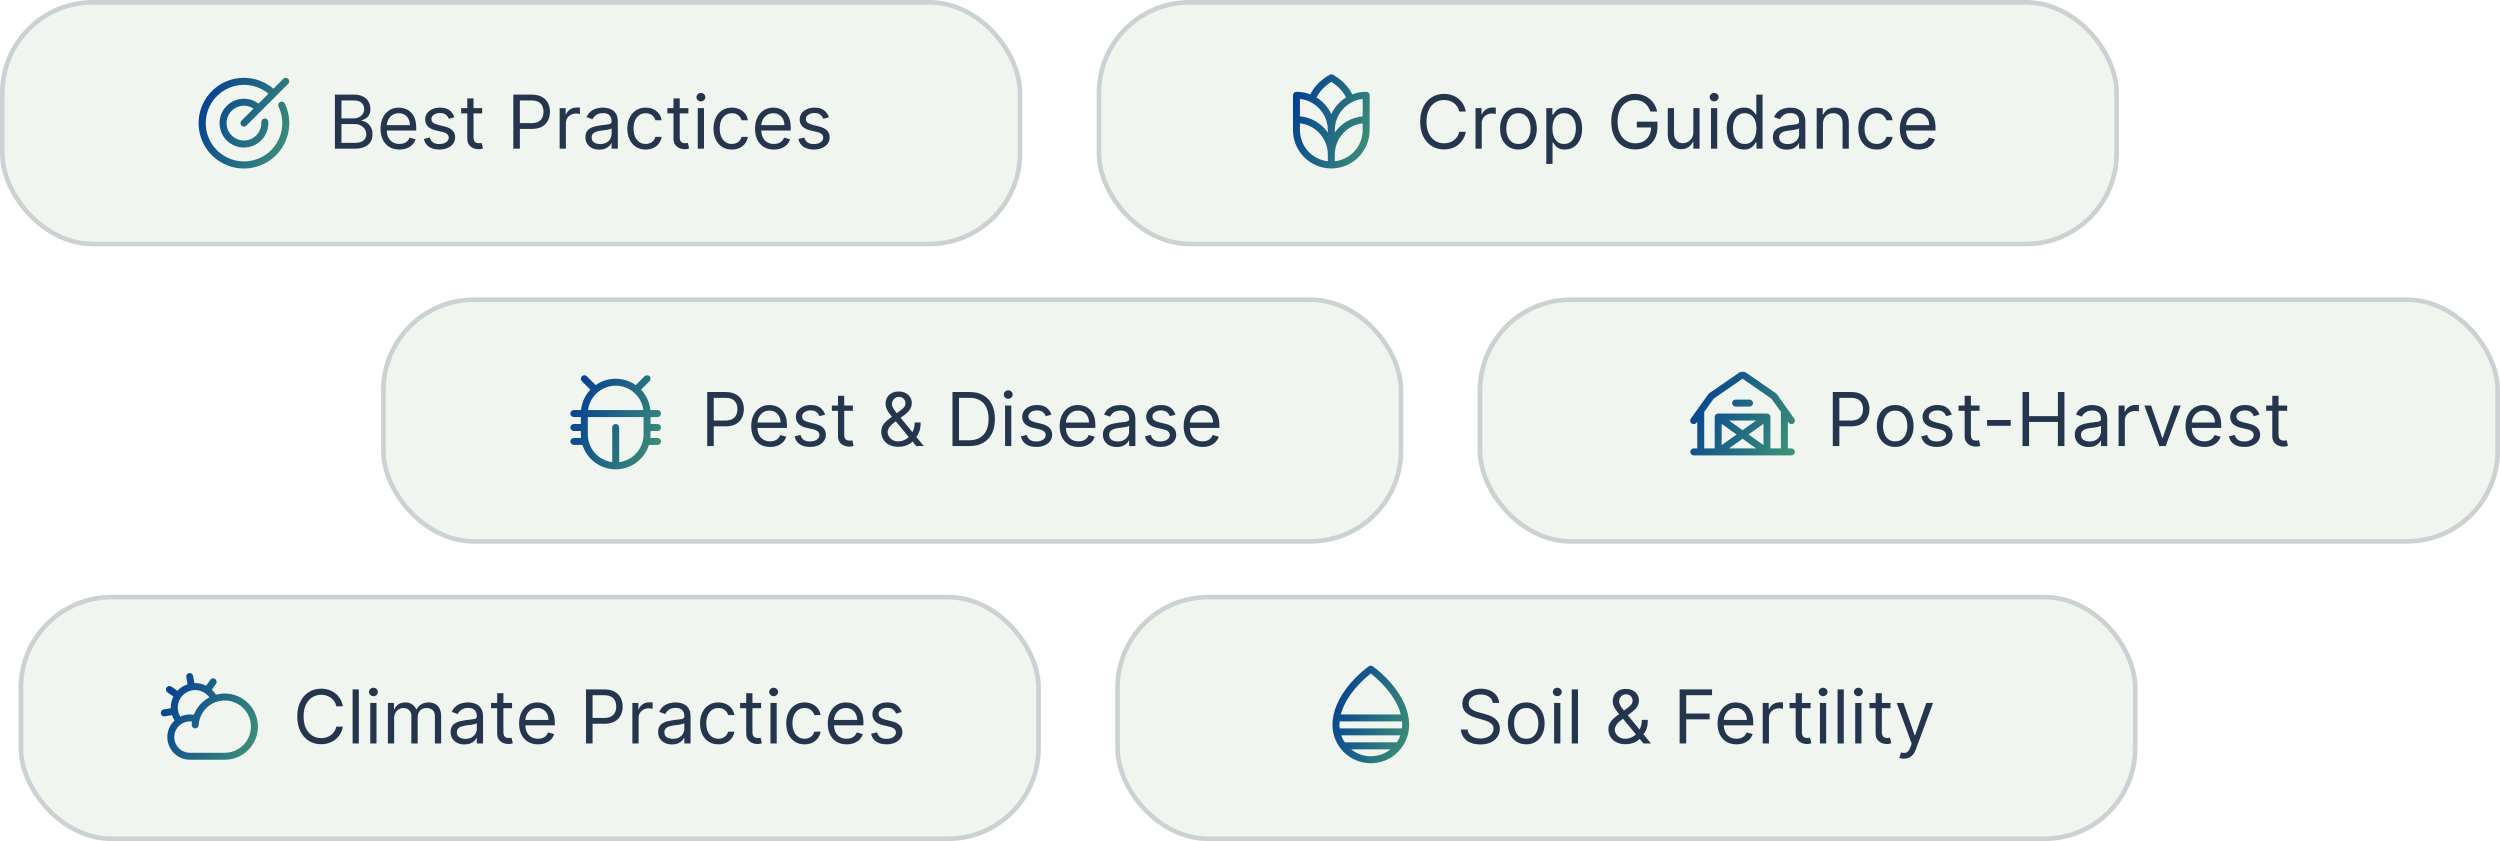 <svg width="538" height="181" viewBox="0 0 538 181" fill="none" xmlns="http://www.w3.org/2000/svg">
<rect x="236" width="220" height="53" rx="20" fill="#F0F5EF"/>
<rect x="236.5" y="0.5" width="219" height="52" rx="19.5" stroke="#435065" stroke-opacity="0.21"/>
<path d="M294 19.751C292.978 19.751 291.966 19.942 291.014 20.313C289.672 17.529 286.959 16.145 286.836 16.083C286.731 16.031 286.617 16.004 286.5 16.004C286.383 16.004 286.269 16.031 286.164 16.083C286.04 16.145 283.328 17.529 281.986 20.313C281.034 19.942 280.022 19.751 279 19.751C278.801 19.751 278.61 19.83 278.47 19.97C278.329 20.111 278.25 20.302 278.25 20.501V28.001C278.25 30.189 279.119 32.287 280.666 33.834C282.214 35.382 284.312 36.251 286.5 36.251C288.688 36.251 290.786 35.382 292.334 33.834C293.881 32.287 294.75 30.189 294.75 28.001V20.501C294.75 20.302 294.671 20.111 294.53 19.97C294.39 19.83 294.199 19.751 294 19.751ZM285.75 34.709C284.101 34.523 282.578 33.736 281.471 32.499C280.365 31.262 279.752 29.661 279.75 28.001V26.542C281.399 26.728 282.922 27.515 284.029 28.753C285.135 29.99 285.748 31.591 285.75 33.251V34.709ZM285.75 28.513C285.062 27.532 284.169 26.713 283.133 26.113C282.097 25.512 280.943 25.145 279.75 25.035V21.292C281.399 21.478 282.922 22.265 284.029 23.503C285.135 24.74 285.748 26.341 285.75 28.001V28.513ZM283.327 20.98C284.191 19.179 285.802 18.043 286.5 17.614C287.198 18.044 288.809 19.18 289.672 20.98C288.286 21.838 287.183 23.085 286.5 24.566C285.817 23.085 284.714 21.837 283.327 20.98ZM293.25 28.001C293.248 29.661 292.635 31.262 291.529 32.499C290.422 33.736 288.899 34.523 287.25 34.709V33.251C287.252 31.591 287.865 29.99 288.971 28.753C290.078 27.515 291.601 26.728 293.25 26.542V28.001ZM293.25 25.035C292.057 25.145 290.903 25.512 289.867 26.113C288.831 26.713 287.938 27.532 287.25 28.513V28.001C287.252 26.341 287.865 24.74 288.971 23.503C290.078 22.265 291.601 21.478 293.25 21.292V25.035Z" fill="url(#paint0_linear_637_1949)"/>
<path d="M315.437 24H314.028C313.944 23.595 313.799 23.239 313.59 22.932C313.386 22.625 313.136 22.367 312.84 22.159C312.549 21.947 312.225 21.788 311.869 21.682C311.513 21.576 311.141 21.523 310.755 21.523C310.05 21.523 309.412 21.701 308.84 22.057C308.272 22.413 307.819 22.938 307.482 23.631C307.149 24.324 306.982 25.174 306.982 26.182C306.982 27.189 307.149 28.04 307.482 28.733C307.819 29.426 308.272 29.951 308.84 30.307C309.412 30.663 310.05 30.841 310.755 30.841C311.141 30.841 311.513 30.788 311.869 30.682C312.225 30.576 312.549 30.419 312.84 30.21C313.136 29.998 313.386 29.739 313.59 29.432C313.799 29.121 313.944 28.765 314.028 28.364H315.437C315.331 28.958 315.138 29.491 314.857 29.96C314.577 30.43 314.228 30.829 313.812 31.159C313.395 31.485 312.927 31.733 312.408 31.903C311.893 32.074 311.342 32.159 310.755 32.159C309.763 32.159 308.88 31.917 308.107 31.432C307.335 30.947 306.727 30.258 306.283 29.364C305.84 28.47 305.619 27.409 305.619 26.182C305.619 24.954 305.84 23.894 306.283 23C306.727 22.106 307.335 21.417 308.107 20.932C308.88 20.447 309.763 20.204 310.755 20.204C311.342 20.204 311.893 20.29 312.408 20.46C312.927 20.631 313.395 20.881 313.812 21.21C314.228 21.536 314.577 21.934 314.857 22.403C315.138 22.869 315.331 23.401 315.437 24ZM317.532 32V23.273H318.827V24.591H318.918C319.077 24.159 319.365 23.809 319.782 23.54C320.199 23.271 320.668 23.136 321.191 23.136C321.29 23.136 321.413 23.138 321.56 23.142C321.708 23.146 321.82 23.151 321.896 23.159V24.523C321.85 24.511 321.746 24.494 321.583 24.472C321.424 24.445 321.255 24.432 321.077 24.432C320.653 24.432 320.274 24.521 319.941 24.699C319.612 24.873 319.35 25.116 319.157 25.426C318.968 25.733 318.873 26.083 318.873 26.477V32H317.532ZM326.765 32.182C325.977 32.182 325.286 31.994 324.691 31.619C324.1 31.244 323.638 30.72 323.305 30.046C322.975 29.371 322.81 28.583 322.81 27.682C322.81 26.773 322.975 25.979 323.305 25.301C323.638 24.623 324.1 24.097 324.691 23.722C325.286 23.347 325.977 23.159 326.765 23.159C327.553 23.159 328.242 23.347 328.833 23.722C329.428 24.097 329.89 24.623 330.219 25.301C330.553 25.979 330.719 26.773 330.719 27.682C330.719 28.583 330.553 29.371 330.219 30.046C329.89 30.72 329.428 31.244 328.833 31.619C328.242 31.994 327.553 32.182 326.765 32.182ZM326.765 30.977C327.363 30.977 327.856 30.824 328.242 30.517C328.629 30.21 328.915 29.807 329.1 29.307C329.286 28.807 329.379 28.265 329.379 27.682C329.379 27.099 329.286 26.555 329.1 26.051C328.915 25.547 328.629 25.14 328.242 24.829C327.856 24.519 327.363 24.364 326.765 24.364C326.166 24.364 325.674 24.519 325.288 24.829C324.901 25.14 324.615 25.547 324.43 26.051C324.244 26.555 324.151 27.099 324.151 27.682C324.151 28.265 324.244 28.807 324.43 29.307C324.615 29.807 324.901 30.21 325.288 30.517C325.674 30.824 326.166 30.977 326.765 30.977ZM332.766 35.273V23.273H334.062V24.659H334.221C334.319 24.508 334.456 24.314 334.63 24.079C334.808 23.841 335.062 23.629 335.391 23.443C335.725 23.254 336.175 23.159 336.744 23.159C337.478 23.159 338.126 23.343 338.687 23.71C339.247 24.078 339.685 24.599 339.999 25.273C340.314 25.947 340.471 26.742 340.471 27.659C340.471 28.583 340.314 29.384 339.999 30.062C339.685 30.737 339.249 31.259 338.692 31.631C338.136 31.998 337.494 32.182 336.766 32.182C336.206 32.182 335.757 32.089 335.42 31.903C335.083 31.714 334.823 31.5 334.641 31.261C334.46 31.019 334.319 30.818 334.221 30.659H334.107V35.273H332.766ZM334.085 27.636C334.085 28.296 334.181 28.877 334.374 29.381C334.567 29.881 334.85 30.273 335.221 30.557C335.592 30.837 336.047 30.977 336.585 30.977C337.145 30.977 337.613 30.829 337.988 30.534C338.367 30.235 338.651 29.833 338.84 29.329C339.033 28.822 339.13 28.258 339.13 27.636C339.13 27.023 339.035 26.47 338.846 25.977C338.66 25.481 338.378 25.089 337.999 24.801C337.624 24.509 337.153 24.364 336.585 24.364C336.039 24.364 335.581 24.502 335.21 24.778C334.838 25.051 334.558 25.434 334.369 25.926C334.179 26.415 334.085 26.985 334.085 27.636ZM355.153 24C355.028 23.617 354.863 23.275 354.658 22.972C354.458 22.665 354.217 22.403 353.937 22.188C353.66 21.972 353.346 21.807 352.994 21.693C352.641 21.579 352.255 21.523 351.835 21.523C351.145 21.523 350.518 21.701 349.954 22.057C349.389 22.413 348.941 22.938 348.607 23.631C348.274 24.324 348.107 25.174 348.107 26.182C348.107 27.189 348.276 28.04 348.613 28.733C348.95 29.426 349.406 29.951 349.982 30.307C350.558 30.663 351.206 30.841 351.925 30.841C352.592 30.841 353.179 30.699 353.687 30.415C354.198 30.127 354.596 29.722 354.88 29.199C355.168 28.672 355.312 28.053 355.312 27.341L355.744 27.432H352.244V26.182H356.675V27.432C356.675 28.39 356.471 29.224 356.062 29.932C355.656 30.64 355.096 31.189 354.38 31.579C353.668 31.966 352.85 32.159 351.925 32.159C350.895 32.159 349.99 31.917 349.21 31.432C348.433 30.947 347.827 30.258 347.391 29.364C346.96 28.47 346.744 27.409 346.744 26.182C346.744 25.261 346.867 24.434 347.113 23.699C347.363 22.96 347.715 22.331 348.17 21.812C348.624 21.294 349.162 20.896 349.783 20.619C350.405 20.343 351.088 20.204 351.835 20.204C352.448 20.204 353.02 20.297 353.55 20.483C354.085 20.665 354.56 20.924 354.977 21.261C355.397 21.595 355.747 21.994 356.028 22.46C356.308 22.922 356.501 23.436 356.607 24H355.153ZM364.407 28.432V23.273H365.748V32H364.407V30.523H364.316C364.112 30.966 363.793 31.343 363.362 31.653C362.93 31.96 362.384 32.114 361.725 32.114C361.18 32.114 360.695 31.994 360.271 31.756C359.846 31.513 359.513 31.15 359.271 30.665C359.028 30.176 358.907 29.561 358.907 28.818V23.273H360.248V28.727C360.248 29.364 360.426 29.871 360.782 30.25C361.142 30.629 361.6 30.818 362.157 30.818C362.49 30.818 362.829 30.733 363.174 30.562C363.522 30.392 363.814 30.131 364.049 29.778C364.288 29.426 364.407 28.977 364.407 28.432ZM368.204 32V23.273H369.545V32H368.204ZM368.886 21.818C368.624 21.818 368.399 21.729 368.21 21.551C368.024 21.373 367.931 21.159 367.931 20.909C367.931 20.659 368.024 20.445 368.21 20.267C368.399 20.089 368.624 20 368.886 20C369.147 20 369.371 20.089 369.556 20.267C369.746 20.445 369.84 20.659 369.84 20.909C369.84 21.159 369.746 21.373 369.556 21.551C369.371 21.729 369.147 21.818 368.886 21.818ZM375.296 32.182C374.569 32.182 373.927 31.998 373.37 31.631C372.813 31.259 372.378 30.737 372.063 30.062C371.749 29.384 371.592 28.583 371.592 27.659C371.592 26.742 371.749 25.947 372.063 25.273C372.378 24.599 372.815 24.078 373.376 23.71C373.936 23.343 374.584 23.159 375.319 23.159C375.887 23.159 376.336 23.254 376.665 23.443C376.999 23.629 377.253 23.841 377.427 24.079C377.605 24.314 377.743 24.508 377.842 24.659H377.955V20.364H379.296V32H378.001V30.659H377.842C377.743 30.818 377.603 31.019 377.421 31.261C377.239 31.5 376.98 31.714 376.643 31.903C376.306 32.089 375.857 32.182 375.296 32.182ZM375.478 30.977C376.016 30.977 376.47 30.837 376.842 30.557C377.213 30.273 377.495 29.881 377.688 29.381C377.881 28.877 377.978 28.296 377.978 27.636C377.978 26.985 377.883 26.415 377.694 25.926C377.504 25.434 377.224 25.051 376.853 24.778C376.482 24.502 376.023 24.364 375.478 24.364C374.91 24.364 374.436 24.509 374.058 24.801C373.683 25.089 373.4 25.481 373.211 25.977C373.025 26.47 372.933 27.023 372.933 27.636C372.933 28.258 373.027 28.822 373.217 29.329C373.41 29.833 373.694 30.235 374.069 30.534C374.448 30.829 374.917 30.977 375.478 30.977ZM384.506 32.205C383.953 32.205 383.451 32.1 383.001 31.892C382.55 31.68 382.192 31.375 381.927 30.977C381.662 30.576 381.529 30.091 381.529 29.523C381.529 29.023 381.628 28.617 381.825 28.307C382.022 27.992 382.285 27.746 382.614 27.568C382.944 27.39 383.308 27.258 383.705 27.171C384.107 27.079 384.51 27.008 384.915 26.954C385.446 26.886 385.876 26.835 386.205 26.801C386.539 26.763 386.781 26.701 386.933 26.614C387.088 26.526 387.165 26.375 387.165 26.159V26.114C387.165 25.553 387.012 25.117 386.705 24.807C386.402 24.496 385.942 24.341 385.325 24.341C384.684 24.341 384.183 24.481 383.819 24.761C383.455 25.042 383.2 25.341 383.052 25.659L381.779 25.204C382.006 24.674 382.309 24.261 382.688 23.966C383.071 23.667 383.487 23.458 383.938 23.341C384.393 23.22 384.84 23.159 385.279 23.159C385.559 23.159 385.881 23.193 386.245 23.261C386.612 23.326 386.967 23.46 387.308 23.665C387.652 23.869 387.938 24.178 388.165 24.591C388.393 25.004 388.506 25.557 388.506 26.25V32H387.165V30.818H387.097C387.006 31.008 386.855 31.21 386.643 31.426C386.431 31.642 386.148 31.826 385.796 31.977C385.444 32.129 385.014 32.205 384.506 32.205ZM384.711 31C385.241 31 385.688 30.896 386.052 30.688C386.419 30.479 386.696 30.21 386.881 29.881C387.071 29.551 387.165 29.204 387.165 28.841V27.614C387.109 27.682 386.984 27.744 386.79 27.801C386.601 27.854 386.381 27.901 386.131 27.943C385.885 27.981 385.645 28.015 385.41 28.046C385.179 28.072 384.991 28.095 384.847 28.114C384.499 28.159 384.173 28.233 383.87 28.335C383.571 28.434 383.328 28.583 383.143 28.784C382.961 28.981 382.87 29.25 382.87 29.591C382.87 30.057 383.042 30.409 383.387 30.648C383.736 30.883 384.177 31 384.711 31ZM392.295 26.75V32H390.954V23.273H392.249V24.636H392.363C392.567 24.193 392.878 23.837 393.295 23.568C393.711 23.296 394.249 23.159 394.908 23.159C395.499 23.159 396.016 23.28 396.46 23.523C396.903 23.761 397.247 24.125 397.494 24.614C397.74 25.099 397.863 25.712 397.863 26.454V32H396.522V26.546C396.522 25.86 396.344 25.326 395.988 24.943C395.632 24.557 395.143 24.364 394.522 24.364C394.094 24.364 393.711 24.456 393.374 24.642C393.041 24.828 392.778 25.099 392.585 25.454C392.391 25.811 392.295 26.242 392.295 26.75ZM403.859 32.182C403.04 32.182 402.336 31.989 401.745 31.602C401.154 31.216 400.7 30.684 400.381 30.006C400.063 29.328 399.904 28.553 399.904 27.682C399.904 26.796 400.067 26.013 400.393 25.335C400.722 24.653 401.181 24.121 401.768 23.739C402.359 23.352 403.048 23.159 403.836 23.159C404.45 23.159 405.003 23.273 405.495 23.5C405.987 23.727 406.391 24.046 406.705 24.454C407.02 24.864 407.215 25.341 407.29 25.886H405.95C405.847 25.489 405.62 25.136 405.268 24.829C404.919 24.519 404.45 24.364 403.859 24.364C403.336 24.364 402.878 24.5 402.484 24.773C402.094 25.042 401.789 25.422 401.569 25.915C401.353 26.403 401.245 26.977 401.245 27.636C401.245 28.311 401.351 28.898 401.563 29.398C401.779 29.898 402.082 30.286 402.472 30.562C402.866 30.839 403.328 30.977 403.859 30.977C404.207 30.977 404.523 30.917 404.808 30.796C405.092 30.674 405.332 30.5 405.529 30.273C405.726 30.046 405.866 29.773 405.95 29.454H407.29C407.215 29.97 407.027 30.434 406.728 30.847C406.433 31.256 406.04 31.581 405.552 31.824C405.067 32.062 404.503 32.182 403.859 32.182ZM412.91 32.182C412.069 32.182 411.344 31.996 410.734 31.625C410.128 31.25 409.66 30.727 409.33 30.057C409.004 29.383 408.842 28.599 408.842 27.704C408.842 26.811 409.004 26.023 409.33 25.341C409.66 24.655 410.118 24.121 410.705 23.739C411.296 23.352 411.986 23.159 412.773 23.159C413.228 23.159 413.677 23.235 414.12 23.386C414.563 23.538 414.967 23.784 415.33 24.125C415.694 24.462 415.984 24.909 416.2 25.466C416.415 26.023 416.523 26.708 416.523 27.523V28.091H409.796V26.932H415.16C415.16 26.439 415.061 26 414.864 25.614C414.671 25.227 414.395 24.922 414.035 24.699C413.679 24.475 413.258 24.364 412.773 24.364C412.239 24.364 411.777 24.496 411.387 24.761C411.001 25.023 410.703 25.364 410.495 25.784C410.287 26.204 410.183 26.655 410.183 27.136V27.909C410.183 28.568 410.296 29.127 410.523 29.585C410.754 30.04 411.075 30.386 411.484 30.625C411.893 30.86 412.368 30.977 412.91 30.977C413.262 30.977 413.58 30.928 413.864 30.829C414.152 30.727 414.4 30.576 414.609 30.375C414.817 30.171 414.978 29.917 415.092 29.614L416.387 29.977C416.251 30.417 416.022 30.803 415.7 31.136C415.378 31.466 414.98 31.724 414.506 31.909C414.033 32.091 413.501 32.182 412.91 32.182Z" fill="#26354E"/>
<rect x="318" y="64" width="220" height="53" rx="20" fill="#F0F5EF"/>
<rect x="318.5" y="64.5" width="219" height="52" rx="19.5" stroke="#435065" stroke-opacity="0.21"/>
<path d="M385.501 96.499H384.751V90.74L384.89 90.935C384.946 91.02 385.017 91.093 385.102 91.149C385.186 91.206 385.28 91.245 385.38 91.263C385.48 91.282 385.582 91.281 385.681 91.259C385.78 91.237 385.873 91.195 385.956 91.136C386.038 91.077 386.108 91.002 386.16 90.916C386.213 90.829 386.247 90.733 386.262 90.632C386.276 90.532 386.27 90.43 386.244 90.332C386.217 90.234 386.172 90.143 386.109 90.063L382.359 84.813C382.308 84.742 382.244 84.68 382.172 84.631L375.844 80.259L375.835 80.252C375.589 80.088 375.299 80 375.003 80C374.706 80 374.417 80.088 374.17 80.252L374.161 80.259L367.824 84.632C367.752 84.681 367.688 84.743 367.637 84.814L363.887 90.064C363.824 90.144 363.778 90.235 363.752 90.333C363.726 90.431 363.72 90.533 363.734 90.633C363.748 90.734 363.783 90.83 363.836 90.917C363.888 91.003 363.958 91.078 364.04 91.137C364.123 91.196 364.216 91.238 364.315 91.26C364.414 91.281 364.516 91.283 364.616 91.264C364.715 91.245 364.81 91.207 364.894 91.15C364.978 91.094 365.05 91.021 365.105 90.936L365.251 90.74V96.499H364.501C364.302 96.499 364.111 96.578 363.97 96.719C363.83 96.859 363.751 97.05 363.751 97.249C363.751 97.448 363.83 97.639 363.97 97.779C364.111 97.92 364.302 97.999 364.501 97.999H385.501C385.7 97.999 385.89 97.92 386.031 97.779C386.172 97.639 386.251 97.448 386.251 97.249C386.251 97.05 386.172 96.859 386.031 96.719C385.89 96.578 385.7 96.499 385.501 96.499ZM366.751 88.64L368.785 85.792L375.001 81.499L381.216 85.791L383.251 88.64V96.499H381.001V89.749C381.001 89.55 380.922 89.359 380.781 89.219C380.64 89.078 380.45 88.999 380.251 88.999H369.751C369.552 88.999 369.361 89.078 369.22 89.219C369.08 89.359 369.001 89.55 369.001 89.749V96.499H366.751V88.64ZM375.001 92.578L372.094 90.499H377.907L375.001 92.578ZM379.501 91.207V95.792L376.291 93.499L379.501 91.207ZM373.711 93.499L370.501 95.792V91.207L373.711 93.499ZM375.001 94.421L377.907 96.499H372.094L375.001 94.421ZM372.751 86.749C372.751 86.55 372.83 86.359 372.97 86.219C373.111 86.078 373.302 85.999 373.501 85.999H376.501C376.7 85.999 376.89 86.078 377.031 86.219C377.172 86.359 377.251 86.55 377.251 86.749C377.251 86.948 377.172 87.139 377.031 87.279C376.89 87.42 376.7 87.499 376.501 87.499H373.501C373.302 87.499 373.111 87.42 372.97 87.279C372.83 87.139 372.751 86.948 372.751 86.749Z" fill="url(#paint1_linear_637_1949)"/>
<path d="M394.417 96V84.364H398.349C399.262 84.364 400.008 84.528 400.587 84.858C401.171 85.184 401.603 85.625 401.883 86.182C402.163 86.739 402.303 87.36 402.303 88.046C402.303 88.731 402.163 89.354 401.883 89.915C401.606 90.475 401.178 90.922 400.599 91.256C400.019 91.585 399.277 91.75 398.371 91.75H395.553V90.5H398.326C398.951 90.5 399.453 90.392 399.832 90.176C400.21 89.96 400.485 89.669 400.656 89.301C400.83 88.93 400.917 88.511 400.917 88.046C400.917 87.579 400.83 87.163 400.656 86.796C400.485 86.428 400.209 86.14 399.826 85.932C399.443 85.72 398.936 85.614 398.303 85.614H395.826V96H394.417ZM407.843 96.182C407.055 96.182 406.364 95.994 405.769 95.619C405.178 95.244 404.716 94.72 404.383 94.046C404.053 93.371 403.888 92.583 403.888 91.682C403.888 90.773 404.053 89.979 404.383 89.301C404.716 88.623 405.178 88.097 405.769 87.722C406.364 87.347 407.055 87.159 407.843 87.159C408.631 87.159 409.32 87.347 409.911 87.722C410.506 88.097 410.968 88.623 411.298 89.301C411.631 89.979 411.798 90.773 411.798 91.682C411.798 92.583 411.631 93.371 411.298 94.046C410.968 94.72 410.506 95.244 409.911 95.619C409.32 95.994 408.631 96.182 407.843 96.182ZM407.843 94.977C408.442 94.977 408.934 94.824 409.32 94.517C409.707 94.21 409.993 93.807 410.178 93.307C410.364 92.807 410.457 92.265 410.457 91.682C410.457 91.099 410.364 90.555 410.178 90.051C409.993 89.547 409.707 89.14 409.32 88.829C408.934 88.519 408.442 88.364 407.843 88.364C407.245 88.364 406.752 88.519 406.366 88.829C405.979 89.14 405.693 89.547 405.508 90.051C405.322 90.555 405.229 91.099 405.229 91.682C405.229 92.265 405.322 92.807 405.508 93.307C405.693 93.807 405.979 94.21 406.366 94.517C406.752 94.824 407.245 94.977 407.843 94.977ZM420.026 89.227L418.822 89.568C418.746 89.367 418.634 89.172 418.487 88.983C418.343 88.79 418.146 88.631 417.896 88.506C417.646 88.381 417.326 88.318 416.935 88.318C416.401 88.318 415.956 88.441 415.6 88.688C415.248 88.93 415.072 89.239 415.072 89.614C415.072 89.947 415.193 90.21 415.435 90.403C415.678 90.597 416.057 90.758 416.572 90.886L417.867 91.204C418.647 91.394 419.229 91.684 419.612 92.074C419.994 92.46 420.185 92.958 420.185 93.568C420.185 94.068 420.041 94.515 419.754 94.909C419.469 95.303 419.072 95.614 418.56 95.841C418.049 96.068 417.454 96.182 416.776 96.182C415.886 96.182 415.149 95.989 414.566 95.602C413.983 95.216 413.613 94.651 413.458 93.909L414.731 93.591C414.852 94.061 415.081 94.413 415.418 94.648C415.759 94.883 416.204 95 416.754 95C417.379 95 417.875 94.867 418.242 94.602C418.613 94.333 418.799 94.011 418.799 93.636C418.799 93.333 418.693 93.079 418.481 92.875C418.269 92.667 417.943 92.511 417.504 92.409L416.049 92.068C415.25 91.879 414.663 91.585 414.288 91.188C413.916 90.786 413.731 90.284 413.731 89.682C413.731 89.189 413.869 88.754 414.146 88.375C414.426 87.996 414.807 87.699 415.288 87.483C415.772 87.267 416.322 87.159 416.935 87.159C417.799 87.159 418.477 87.349 418.969 87.727C419.466 88.106 419.818 88.606 420.026 89.227ZM425.999 87.273V88.409H421.477V87.273H425.999ZM422.795 85.182H424.136V93.5C424.136 93.879 424.191 94.163 424.3 94.352C424.414 94.538 424.558 94.663 424.732 94.727C424.91 94.788 425.098 94.818 425.295 94.818C425.442 94.818 425.564 94.811 425.658 94.796C425.753 94.776 425.829 94.761 425.886 94.75L426.158 95.954C426.067 95.989 425.941 96.023 425.778 96.057C425.615 96.095 425.408 96.114 425.158 96.114C424.78 96.114 424.408 96.032 424.045 95.869C423.685 95.706 423.386 95.458 423.147 95.125C422.912 94.792 422.795 94.371 422.795 93.864V85.182ZM432.704 90.386V91.636H427.613V90.386H432.704ZM435.245 96V84.364H436.654V89.546H442.859V84.364H444.268V96H442.859V90.796H436.654V96H435.245ZM449.475 96.204C448.922 96.204 448.42 96.1 447.969 95.892C447.519 95.68 447.161 95.375 446.896 94.977C446.63 94.576 446.498 94.091 446.498 93.523C446.498 93.023 446.596 92.617 446.793 92.307C446.99 91.992 447.254 91.746 447.583 91.568C447.913 91.39 448.276 91.258 448.674 91.171C449.076 91.079 449.479 91.008 449.884 90.954C450.415 90.886 450.844 90.835 451.174 90.801C451.507 90.763 451.75 90.701 451.901 90.614C452.057 90.526 452.134 90.375 452.134 90.159V90.114C452.134 89.553 451.981 89.117 451.674 88.807C451.371 88.496 450.911 88.341 450.293 88.341C449.653 88.341 449.151 88.481 448.788 88.761C448.424 89.042 448.168 89.341 448.021 89.659L446.748 89.204C446.975 88.674 447.278 88.261 447.657 87.966C448.04 87.667 448.456 87.458 448.907 87.341C449.362 87.22 449.808 87.159 450.248 87.159C450.528 87.159 450.85 87.193 451.214 87.261C451.581 87.326 451.935 87.46 452.276 87.665C452.621 87.869 452.907 88.178 453.134 88.591C453.362 89.004 453.475 89.557 453.475 90.25V96H452.134V94.818H452.066C451.975 95.008 451.824 95.21 451.612 95.426C451.399 95.642 451.117 95.826 450.765 95.977C450.413 96.129 449.983 96.204 449.475 96.204ZM449.68 95C450.21 95 450.657 94.896 451.021 94.688C451.388 94.479 451.665 94.21 451.85 93.881C452.04 93.551 452.134 93.204 452.134 92.841V91.614C452.077 91.682 451.952 91.744 451.759 91.801C451.57 91.854 451.35 91.901 451.1 91.943C450.854 91.981 450.613 92.015 450.379 92.046C450.147 92.072 449.96 92.095 449.816 92.114C449.468 92.159 449.142 92.233 448.839 92.335C448.54 92.434 448.297 92.583 448.112 92.784C447.93 92.981 447.839 93.25 447.839 93.591C447.839 94.057 448.011 94.409 448.356 94.648C448.704 94.883 449.146 95 449.68 95ZM455.923 96V87.273H457.218V88.591H457.309C457.468 88.159 457.756 87.809 458.173 87.54C458.589 87.271 459.059 87.136 459.582 87.136C459.68 87.136 459.803 87.138 459.951 87.142C460.099 87.146 460.21 87.151 460.286 87.159V88.523C460.241 88.511 460.137 88.494 459.974 88.472C459.815 88.445 459.646 88.432 459.468 88.432C459.044 88.432 458.665 88.521 458.332 88.699C458.002 88.873 457.741 89.115 457.548 89.426C457.358 89.733 457.263 90.083 457.263 90.477V96H455.923ZM469.278 87.273L466.05 96H464.687L461.46 87.273H462.914L465.323 94.227H465.414L467.823 87.273H469.278ZM474.394 96.182C473.553 96.182 472.828 95.996 472.218 95.625C471.612 95.25 471.144 94.727 470.815 94.057C470.489 93.383 470.326 92.599 470.326 91.704C470.326 90.811 470.489 90.023 470.815 89.341C471.144 88.655 471.603 88.121 472.19 87.739C472.781 87.352 473.47 87.159 474.258 87.159C474.712 87.159 475.161 87.235 475.604 87.386C476.048 87.538 476.451 87.784 476.815 88.125C477.178 88.462 477.468 88.909 477.684 89.466C477.9 90.023 478.008 90.708 478.008 91.523V92.091H471.281V90.932H476.644C476.644 90.439 476.546 90 476.349 89.614C476.156 89.227 475.879 88.922 475.519 88.699C475.163 88.475 474.743 88.364 474.258 88.364C473.724 88.364 473.262 88.496 472.871 88.761C472.485 89.023 472.188 89.364 471.979 89.784C471.771 90.204 471.667 90.655 471.667 91.136V91.909C471.667 92.568 471.781 93.127 472.008 93.585C472.239 94.04 472.559 94.386 472.968 94.625C473.377 94.86 473.853 94.977 474.394 94.977C474.746 94.977 475.065 94.928 475.349 94.829C475.637 94.727 475.885 94.576 476.093 94.375C476.301 94.171 476.462 93.917 476.576 93.614L477.871 93.977C477.735 94.417 477.506 94.803 477.184 95.136C476.862 95.466 476.464 95.724 475.991 95.909C475.517 96.091 474.985 96.182 474.394 96.182ZM486.229 89.227L485.025 89.568C484.949 89.367 484.837 89.172 484.69 88.983C484.546 88.79 484.349 88.631 484.099 88.506C483.849 88.381 483.529 88.318 483.138 88.318C482.604 88.318 482.159 88.441 481.803 88.688C481.451 88.93 481.275 89.239 481.275 89.614C481.275 89.947 481.396 90.21 481.638 90.403C481.881 90.597 482.26 90.758 482.775 90.886L484.07 91.204C484.851 91.394 485.432 91.684 485.815 92.074C486.197 92.46 486.388 92.958 486.388 93.568C486.388 94.068 486.245 94.515 485.957 94.909C485.673 95.303 485.275 95.614 484.763 95.841C484.252 96.068 483.657 96.182 482.979 96.182C482.089 96.182 481.353 95.989 480.769 95.602C480.186 95.216 479.817 94.651 479.661 93.909L480.934 93.591C481.055 94.061 481.284 94.413 481.621 94.648C481.962 94.883 482.407 95 482.957 95C483.582 95 484.078 94.867 484.445 94.602C484.817 94.333 485.002 94.011 485.002 93.636C485.002 93.333 484.896 93.079 484.684 92.875C484.472 92.667 484.146 92.511 483.707 92.409L482.252 92.068C481.453 91.879 480.866 91.585 480.491 91.188C480.12 90.786 479.934 90.284 479.934 89.682C479.934 89.189 480.072 88.754 480.349 88.375C480.629 87.996 481.01 87.699 481.491 87.483C481.976 87.267 482.525 87.159 483.138 87.159C484.002 87.159 484.68 87.349 485.173 87.727C485.669 88.106 486.021 88.606 486.229 89.227ZM492.202 87.273V88.409H487.68V87.273H492.202ZM488.998 85.182H490.339V93.5C490.339 93.879 490.394 94.163 490.504 94.352C490.617 94.538 490.761 94.663 490.935 94.727C491.113 94.788 491.301 94.818 491.498 94.818C491.646 94.818 491.767 94.811 491.862 94.796C491.956 94.776 492.032 94.761 492.089 94.75L492.362 95.954C492.271 95.989 492.144 96.023 491.981 96.057C491.818 96.095 491.612 96.114 491.362 96.114C490.983 96.114 490.612 96.032 490.248 95.869C489.888 95.706 489.589 95.458 489.35 95.125C489.115 94.792 488.998 94.371 488.998 93.864V85.182Z" fill="#26354E"/>
<rect x="240" y="128" width="220" height="53" rx="20" fill="#F0F5EF"/>
<rect x="240.5" y="128.5" width="219" height="52" rx="19.5" stroke="#435065" stroke-opacity="0.21"/>
<path d="M299.312 146.976C298.154 145.639 296.851 144.435 295.427 143.386C295.3 143.297 295.15 143.25 294.996 143.25C294.842 143.25 294.692 143.297 294.566 143.386C293.144 144.435 291.843 145.639 290.688 146.976C288.11 149.936 286.75 153.056 286.75 156C286.75 158.188 287.619 160.286 289.166 161.833C290.714 163.381 292.812 164.25 295 164.25C297.188 164.25 299.286 163.381 300.834 161.833C302.381 160.286 303.25 158.188 303.25 156C303.25 153.056 301.89 149.936 299.312 146.976ZM300.609 159.75H289.391C289.08 159.283 288.828 158.779 288.641 158.25H301.363C301.175 158.779 300.922 159.283 300.609 159.75ZM301.75 156C301.75 156.25 301.735 156.501 301.707 156.75H288.293C288.265 156.501 288.25 156.25 288.25 156C288.25 155.75 288.261 155.5 288.284 155.25H301.716C301.739 155.5 301.75 155.75 301.75 156ZM295 144.937C296.327 145.978 300.331 149.413 301.454 153.75H288.546C289.669 149.415 293.673 145.98 295 144.937ZM290.763 161.25H299.237C298.038 162.22 296.542 162.75 295 162.75C293.458 162.75 291.962 162.22 290.763 161.25Z" fill="url(#paint2_linear_637_1949)"/>
<path d="M321.241 151.273C321.173 150.697 320.897 150.25 320.412 149.932C319.927 149.614 319.332 149.455 318.628 149.455C318.113 149.455 317.662 149.538 317.276 149.705C316.893 149.871 316.594 150.1 316.378 150.392C316.166 150.684 316.06 151.015 316.06 151.386C316.06 151.697 316.134 151.964 316.281 152.188C316.433 152.407 316.626 152.591 316.861 152.739C317.096 152.883 317.342 153.002 317.599 153.097C317.857 153.187 318.094 153.261 318.31 153.318L319.491 153.636C319.795 153.716 320.132 153.826 320.503 153.966C320.878 154.106 321.236 154.297 321.577 154.54C321.921 154.778 322.205 155.085 322.429 155.46C322.652 155.835 322.764 156.295 322.764 156.841C322.764 157.47 322.599 158.038 322.27 158.545C321.944 159.053 321.467 159.456 320.838 159.756C320.213 160.055 319.454 160.205 318.56 160.205C317.726 160.205 317.005 160.07 316.395 159.801C315.789 159.532 315.312 159.157 314.963 158.676C314.618 158.195 314.423 157.636 314.378 157H315.832C315.87 157.439 316.018 157.803 316.276 158.091C316.537 158.375 316.866 158.587 317.264 158.727C317.666 158.864 318.098 158.932 318.56 158.932C319.098 158.932 319.58 158.845 320.009 158.67C320.437 158.492 320.776 158.246 321.026 157.932C321.276 157.614 321.401 157.242 321.401 156.818C321.401 156.432 321.293 156.117 321.077 155.875C320.861 155.633 320.577 155.436 320.224 155.284C319.872 155.133 319.491 155 319.082 154.886L317.651 154.477C316.741 154.216 316.022 153.843 315.491 153.358C314.961 152.873 314.696 152.239 314.696 151.455C314.696 150.803 314.872 150.235 315.224 149.75C315.58 149.261 316.058 148.883 316.656 148.614C317.259 148.341 317.931 148.205 318.673 148.205C319.423 148.205 320.09 148.339 320.673 148.608C321.257 148.873 321.719 149.237 322.06 149.699C322.404 150.161 322.586 150.686 322.605 151.273H321.241ZM328.445 160.182C327.657 160.182 326.965 159.994 326.371 159.619C325.78 159.244 325.318 158.72 324.984 158.045C324.655 157.371 324.49 156.583 324.49 155.682C324.49 154.773 324.655 153.979 324.984 153.301C325.318 152.623 325.78 152.097 326.371 151.722C326.965 151.347 327.657 151.159 328.445 151.159C329.232 151.159 329.922 151.347 330.513 151.722C331.107 152.097 331.57 152.623 331.899 153.301C332.232 153.979 332.399 154.773 332.399 155.682C332.399 156.583 332.232 157.371 331.899 158.045C331.57 158.72 331.107 159.244 330.513 159.619C329.922 159.994 329.232 160.182 328.445 160.182ZM328.445 158.977C329.043 158.977 329.536 158.824 329.922 158.517C330.308 158.21 330.594 157.807 330.78 157.307C330.965 156.807 331.058 156.265 331.058 155.682C331.058 155.098 330.965 154.555 330.78 154.051C330.594 153.547 330.308 153.14 329.922 152.83C329.536 152.519 329.043 152.364 328.445 152.364C327.846 152.364 327.354 152.519 326.967 152.83C326.581 153.14 326.295 153.547 326.109 154.051C325.924 154.555 325.831 155.098 325.831 155.682C325.831 156.265 325.924 156.807 326.109 157.307C326.295 157.807 326.581 158.21 326.967 158.517C327.354 158.824 327.846 158.977 328.445 158.977ZM334.446 160V151.273H335.787V160H334.446ZM335.128 149.818C334.866 149.818 334.641 149.729 334.452 149.551C334.266 149.373 334.173 149.159 334.173 148.909C334.173 148.659 334.266 148.445 334.452 148.267C334.641 148.089 334.866 148 335.128 148C335.389 148 335.613 148.089 335.798 148.267C335.988 148.445 336.082 148.659 336.082 148.909C336.082 149.159 335.988 149.373 335.798 149.551C335.613 149.729 335.389 149.818 335.128 149.818ZM339.584 148.364V160H338.243V148.364H339.584ZM349.835 160.159C349.07 160.159 348.411 160.019 347.858 159.739C347.305 159.458 346.879 159.074 346.58 158.585C346.28 158.097 346.131 157.538 346.131 156.909C346.131 156.424 346.233 155.994 346.438 155.619C346.646 155.241 346.932 154.89 347.295 154.568C347.663 154.242 348.085 153.917 348.562 153.591L350.244 152.341C350.574 152.125 350.837 151.894 351.034 151.648C351.235 151.402 351.335 151.08 351.335 150.682C351.335 150.386 351.205 150.1 350.943 149.824C350.686 149.547 350.347 149.409 349.926 149.409C349.631 149.409 349.369 149.485 349.142 149.636C348.919 149.784 348.742 149.973 348.614 150.205C348.489 150.432 348.426 150.667 348.426 150.909C348.426 151.182 348.5 151.458 348.648 151.739C348.799 152.015 348.991 152.299 349.222 152.591C349.456 152.879 349.699 153.174 349.949 153.477L355.29 160H353.676L349.267 154.682C348.858 154.189 348.487 153.742 348.153 153.341C347.82 152.939 347.555 152.544 347.358 152.153C347.161 151.763 347.062 151.341 347.062 150.886C347.062 150.364 347.178 149.905 347.409 149.511C347.644 149.114 347.972 148.805 348.392 148.585C348.816 148.362 349.313 148.25 349.881 148.25C350.464 148.25 350.966 148.364 351.386 148.591C351.807 148.814 352.131 149.112 352.358 149.483C352.585 149.85 352.699 150.25 352.699 150.682C352.699 151.239 352.561 151.722 352.284 152.131C352.008 152.54 351.631 152.92 351.153 153.273L348.835 155C348.313 155.386 347.958 155.761 347.773 156.125C347.587 156.489 347.494 156.75 347.494 156.909C347.494 157.273 347.589 157.612 347.778 157.926C347.968 158.241 348.235 158.494 348.58 158.688C348.924 158.881 349.328 158.977 349.79 158.977C350.229 158.977 350.657 158.884 351.074 158.699C351.491 158.509 351.867 158.237 352.205 157.881C352.545 157.525 352.814 157.097 353.011 156.597C353.212 156.097 353.312 155.534 353.312 154.909H354.608C354.608 155.682 354.519 156.312 354.341 156.801C354.163 157.29 353.962 157.672 353.739 157.949C353.515 158.225 353.335 158.432 353.199 158.568C353.153 158.625 353.112 158.682 353.074 158.739C353.036 158.795 352.994 158.852 352.949 158.909C352.574 159.33 352.1 159.644 351.528 159.852C350.956 160.057 350.392 160.159 349.835 160.159ZM361.456 160V148.364H368.433V149.614H362.865V153.545H367.911V154.795H362.865V160H361.456ZM373.683 160.182C372.842 160.182 372.117 159.996 371.507 159.625C370.901 159.25 370.433 158.727 370.104 158.057C369.778 157.383 369.615 156.598 369.615 155.705C369.615 154.811 369.778 154.023 370.104 153.341C370.433 152.655 370.892 152.121 371.479 151.739C372.07 151.352 372.759 151.159 373.547 151.159C374.001 151.159 374.45 151.235 374.893 151.386C375.337 151.538 375.74 151.784 376.104 152.125C376.467 152.462 376.757 152.909 376.973 153.466C377.189 154.023 377.297 154.708 377.297 155.523V156.091H370.57V154.932H375.933C375.933 154.439 375.835 154 375.638 153.614C375.445 153.227 375.168 152.922 374.808 152.699C374.452 152.475 374.032 152.364 373.547 152.364C373.013 152.364 372.551 152.496 372.161 152.761C371.774 153.023 371.477 153.364 371.268 153.784C371.06 154.205 370.956 154.655 370.956 155.136V155.909C370.956 156.568 371.07 157.127 371.297 157.585C371.528 158.04 371.848 158.386 372.257 158.625C372.666 158.86 373.142 158.977 373.683 158.977C374.036 158.977 374.354 158.928 374.638 158.83C374.926 158.727 375.174 158.576 375.382 158.375C375.59 158.17 375.751 157.917 375.865 157.614L377.161 157.977C377.024 158.417 376.795 158.803 376.473 159.136C376.151 159.466 375.753 159.723 375.28 159.909C374.806 160.091 374.274 160.182 373.683 160.182ZM379.337 160V151.273H380.632V152.591H380.723C380.882 152.159 381.17 151.809 381.587 151.54C382.003 151.271 382.473 151.136 382.996 151.136C383.094 151.136 383.217 151.138 383.365 151.142C383.513 151.146 383.625 151.152 383.7 151.159V152.523C383.655 152.511 383.551 152.494 383.388 152.472C383.229 152.445 383.06 152.432 382.882 152.432C382.458 152.432 382.079 152.521 381.746 152.699C381.416 152.873 381.155 153.116 380.962 153.426C380.772 153.733 380.678 154.083 380.678 154.477V160H379.337ZM389.632 151.273V152.409H385.109V151.273H389.632ZM386.428 149.182H387.768V157.5C387.768 157.879 387.823 158.163 387.933 158.352C388.047 158.538 388.191 158.663 388.365 158.727C388.543 158.788 388.731 158.818 388.928 158.818C389.075 158.818 389.196 158.811 389.291 158.795C389.386 158.777 389.462 158.761 389.518 158.75L389.791 159.955C389.7 159.989 389.573 160.023 389.411 160.057C389.248 160.095 389.041 160.114 388.791 160.114C388.412 160.114 388.041 160.032 387.678 159.869C387.318 159.706 387.018 159.458 386.78 159.125C386.545 158.792 386.428 158.371 386.428 157.864V149.182ZM391.649 160V151.273H392.99V160H391.649ZM392.331 149.818C392.07 149.818 391.844 149.729 391.655 149.551C391.469 149.373 391.376 149.159 391.376 148.909C391.376 148.659 391.469 148.445 391.655 148.267C391.844 148.089 392.07 148 392.331 148C392.592 148 392.816 148.089 393.001 148.267C393.191 148.445 393.286 148.659 393.286 148.909C393.286 149.159 393.191 149.373 393.001 149.551C392.816 149.729 392.592 149.818 392.331 149.818ZM396.787 148.364V160H395.446V148.364H396.787ZM399.243 160V151.273H400.584V160H399.243ZM399.925 149.818C399.663 149.818 399.438 149.729 399.249 149.551C399.063 149.373 398.97 149.159 398.97 148.909C398.97 148.659 399.063 148.445 399.249 148.267C399.438 148.089 399.663 148 399.925 148C400.186 148 400.41 148.089 400.595 148.267C400.785 148.445 400.879 148.659 400.879 148.909C400.879 149.159 400.785 149.373 400.595 149.551C400.41 149.729 400.186 149.818 399.925 149.818ZM406.835 151.273V152.409H402.312V151.273H406.835ZM403.631 149.182H404.972V157.5C404.972 157.879 405.027 158.163 405.136 158.352C405.25 158.538 405.394 158.663 405.568 158.727C405.746 158.788 405.934 158.818 406.131 158.818C406.278 158.818 406.4 158.811 406.494 158.795C406.589 158.777 406.665 158.761 406.722 158.75L406.994 159.955C406.903 159.989 406.777 160.023 406.614 160.057C406.451 160.095 406.244 160.114 405.994 160.114C405.616 160.114 405.244 160.032 404.881 159.869C404.521 159.706 404.222 159.458 403.983 159.125C403.748 158.792 403.631 158.371 403.631 157.864V149.182ZM409.716 163.273C409.489 163.273 409.286 163.254 409.108 163.216C408.93 163.182 408.807 163.148 408.739 163.114L409.08 161.932C409.405 162.015 409.693 162.045 409.943 162.023C410.193 162 410.415 161.888 410.608 161.688C410.805 161.491 410.985 161.17 411.148 160.727L411.398 160.045L408.17 151.273H409.625L412.034 158.227H412.125L414.534 151.273H415.989L412.284 161.273C412.117 161.723 411.911 162.097 411.665 162.392C411.419 162.691 411.133 162.913 410.807 163.057C410.485 163.201 410.121 163.273 409.716 163.273Z" fill="#26354E"/>
<rect width="220" height="53" rx="20" fill="#F0F5EF"/>
<rect x="0.5" y="0.5" width="219" height="52" rx="19.5" stroke="#435065" stroke-opacity="0.21"/>
<path d="M61.298 22.296C62.339 24.472 62.537 26.957 61.853 29.271C61.169 31.585 59.653 33.563 57.596 34.825C55.539 36.086 53.088 36.541 50.716 36.102C48.344 35.662 46.218 34.359 44.75 32.445C43.282 30.53 42.574 28.14 42.765 25.735C42.955 23.33 44.03 21.08 45.782 19.421C47.533 17.762 49.837 16.81 52.249 16.749C54.661 16.689 57.01 17.524 58.842 19.093L60.968 16.967C61.108 16.826 61.299 16.747 61.498 16.747C61.697 16.747 61.888 16.826 62.029 16.967C62.169 17.108 62.249 17.299 62.249 17.497C62.249 17.697 62.169 17.887 62.029 18.028L53.029 27.028C52.888 27.169 52.697 27.248 52.498 27.248C52.299 27.248 52.108 27.169 51.968 27.028C51.827 26.887 51.748 26.697 51.748 26.497C51.748 26.299 51.827 26.108 51.968 25.967L54.566 23.368C53.862 22.902 53.021 22.688 52.18 22.759C51.338 22.831 50.546 23.184 49.93 23.763C49.315 24.341 48.913 25.11 48.788 25.945C48.664 26.78 48.826 27.633 49.246 28.365C49.667 29.097 50.323 29.665 51.107 29.979C51.891 30.292 52.758 30.331 53.567 30.09C54.377 29.849 55.081 29.342 55.566 28.651C56.052 27.96 56.29 27.126 56.242 26.283C56.236 26.184 56.25 26.086 56.282 25.993C56.315 25.899 56.366 25.814 56.431 25.74C56.497 25.667 56.577 25.607 56.666 25.564C56.755 25.521 56.851 25.496 56.949 25.491C57.148 25.48 57.343 25.548 57.492 25.68C57.566 25.746 57.626 25.826 57.668 25.915C57.711 26.003 57.736 26.1 57.742 26.198C57.81 27.392 57.469 28.573 56.776 29.546C56.082 30.519 55.077 31.227 53.927 31.551C52.776 31.876 51.55 31.799 50.45 31.332C49.349 30.865 48.441 30.037 47.876 28.984C47.31 27.931 47.12 26.717 47.338 25.541C47.556 24.366 48.169 23.301 49.074 22.521C49.98 21.741 51.124 21.293 52.319 21.252C53.513 21.211 54.686 21.578 55.644 22.294L57.776 20.161C56.213 18.863 54.226 18.189 52.196 18.267C50.166 18.345 48.236 19.171 46.778 20.585C45.32 21.999 44.435 23.903 44.294 25.929C44.154 27.956 44.767 29.963 46.016 31.565C47.265 33.167 49.062 34.252 51.062 34.609C53.061 34.968 55.123 34.574 56.85 33.505C58.577 32.436 59.849 30.766 60.42 28.816C60.991 26.867 60.822 24.775 59.945 22.942C59.859 22.763 59.848 22.557 59.914 22.369C59.98 22.182 60.119 22.028 60.298 21.942C60.478 21.856 60.684 21.846 60.871 21.912C61.059 21.978 61.213 22.116 61.298 22.296Z" fill="url(#paint3_linear_637_1949)"/>
<path d="M72.073 32V20.364H76.141C76.952 20.364 77.621 20.504 78.147 20.784C78.674 21.061 79.066 21.434 79.323 21.903C79.581 22.369 79.71 22.886 79.71 23.454C79.71 23.954 79.621 24.367 79.442 24.693C79.268 25.019 79.037 25.276 78.749 25.466C78.465 25.655 78.156 25.796 77.823 25.886V26C78.179 26.023 78.537 26.148 78.897 26.375C79.257 26.602 79.558 26.928 79.8 27.352C80.043 27.776 80.164 28.296 80.164 28.909C80.164 29.492 80.031 30.017 79.766 30.483C79.501 30.949 79.083 31.318 78.511 31.591C77.939 31.864 77.194 32 76.278 32H72.073ZM73.482 30.75H76.278C77.198 30.75 77.852 30.572 78.238 30.216C78.628 29.856 78.823 29.421 78.823 28.909C78.823 28.515 78.723 28.151 78.522 27.818C78.321 27.481 78.035 27.212 77.664 27.011C77.293 26.807 76.853 26.704 76.346 26.704H73.482V30.75ZM73.482 25.477H76.096C76.52 25.477 76.903 25.394 77.244 25.227C77.588 25.061 77.861 24.826 78.062 24.523C78.266 24.22 78.369 23.864 78.369 23.454C78.369 22.943 78.191 22.509 77.835 22.153C77.478 21.794 76.914 21.614 76.141 21.614H73.482V25.477ZM85.957 32.182C85.116 32.182 84.39 31.996 83.781 31.625C83.174 31.25 82.707 30.727 82.377 30.057C82.051 29.383 81.888 28.599 81.888 27.704C81.888 26.811 82.051 26.023 82.377 25.341C82.707 24.655 83.165 24.121 83.752 23.739C84.343 23.352 85.032 23.159 85.82 23.159C86.275 23.159 86.724 23.235 87.167 23.386C87.61 23.538 88.013 23.784 88.377 24.125C88.741 24.462 89.031 24.909 89.246 25.466C89.462 26.023 89.57 26.708 89.57 27.523V28.091H82.843V26.932H88.207C88.207 26.439 88.108 26 87.911 25.614C87.718 25.227 87.442 24.922 87.082 24.699C86.726 24.475 86.305 24.364 85.82 24.364C85.286 24.364 84.824 24.496 84.434 24.761C84.048 25.023 83.75 25.364 83.542 25.784C83.334 26.204 83.229 26.655 83.229 27.136V27.909C83.229 28.568 83.343 29.127 83.57 29.585C83.801 30.04 84.121 30.386 84.531 30.625C84.94 30.86 85.415 30.977 85.957 30.977C86.309 30.977 86.627 30.928 86.911 30.829C87.199 30.727 87.447 30.576 87.656 30.375C87.864 30.171 88.025 29.917 88.138 29.614L89.434 29.977C89.298 30.417 89.068 30.803 88.746 31.136C88.424 31.466 88.027 31.724 87.553 31.909C87.08 32.091 86.548 32.182 85.957 32.182ZM97.792 25.227L96.587 25.568C96.512 25.367 96.4 25.172 96.252 24.983C96.108 24.79 95.911 24.631 95.661 24.506C95.411 24.381 95.091 24.318 94.701 24.318C94.167 24.318 93.722 24.441 93.366 24.688C93.013 24.93 92.837 25.239 92.837 25.614C92.837 25.947 92.959 26.21 93.201 26.403C93.443 26.597 93.822 26.758 94.337 26.886L95.633 27.204C96.413 27.394 96.995 27.684 97.377 28.074C97.76 28.46 97.951 28.958 97.951 29.568C97.951 30.068 97.807 30.515 97.519 30.909C97.235 31.303 96.837 31.614 96.326 31.841C95.815 32.068 95.22 32.182 94.542 32.182C93.652 32.182 92.915 31.989 92.332 31.602C91.748 31.216 91.379 30.651 91.224 29.909L92.496 29.591C92.618 30.061 92.847 30.413 93.184 30.648C93.525 30.883 93.97 31 94.519 31C95.144 31 95.64 30.867 96.008 30.602C96.379 30.333 96.565 30.011 96.565 29.636C96.565 29.333 96.459 29.079 96.246 28.875C96.034 28.667 95.709 28.511 95.269 28.409L93.815 28.068C93.015 27.879 92.428 27.585 92.053 27.188C91.682 26.786 91.496 26.284 91.496 25.682C91.496 25.189 91.635 24.754 91.911 24.375C92.192 23.996 92.572 23.699 93.053 23.483C93.538 23.267 94.087 23.159 94.701 23.159C95.565 23.159 96.243 23.349 96.735 23.727C97.231 24.106 97.584 24.606 97.792 25.227ZM103.765 23.273V24.409H99.242V23.273H103.765ZM100.56 21.182H101.901V29.5C101.901 29.879 101.956 30.163 102.066 30.352C102.18 30.538 102.324 30.663 102.498 30.727C102.676 30.788 102.863 30.818 103.06 30.818C103.208 30.818 103.329 30.811 103.424 30.796C103.519 30.776 103.594 30.761 103.651 30.75L103.924 31.954C103.833 31.989 103.706 32.023 103.543 32.057C103.38 32.095 103.174 32.114 102.924 32.114C102.545 32.114 102.174 32.032 101.81 31.869C101.451 31.706 101.151 31.458 100.913 31.125C100.678 30.792 100.56 30.371 100.56 29.864V21.182ZM110.464 32V20.364H114.396C115.308 20.364 116.055 20.528 116.634 20.858C117.218 21.184 117.649 21.625 117.93 22.182C118.21 22.739 118.35 23.36 118.35 24.046C118.35 24.731 118.21 25.354 117.93 25.915C117.653 26.475 117.225 26.922 116.646 27.256C116.066 27.585 115.324 27.75 114.418 27.75H111.6V26.5H114.373C114.998 26.5 115.5 26.392 115.879 26.176C116.257 25.96 116.532 25.669 116.702 25.301C116.877 24.93 116.964 24.511 116.964 24.046C116.964 23.579 116.877 23.163 116.702 22.796C116.532 22.428 116.255 22.14 115.873 21.932C115.49 21.72 114.983 21.614 114.35 21.614H111.873V32H110.464ZM120.438 32V23.273H121.734V24.591H121.825C121.984 24.159 122.272 23.809 122.688 23.54C123.105 23.271 123.575 23.136 124.097 23.136C124.196 23.136 124.319 23.138 124.467 23.142C124.614 23.146 124.726 23.151 124.802 23.159V24.523C124.756 24.511 124.652 24.494 124.489 24.472C124.33 24.445 124.162 24.432 123.984 24.432C123.559 24.432 123.181 24.521 122.847 24.699C122.518 24.873 122.256 25.116 122.063 25.426C121.874 25.733 121.779 26.083 121.779 26.477V32H120.438ZM128.96 32.205C128.406 32.205 127.905 32.1 127.454 31.892C127.003 31.68 126.645 31.375 126.38 30.977C126.115 30.576 125.982 30.091 125.982 29.523C125.982 29.023 126.081 28.617 126.278 28.307C126.475 27.992 126.738 27.746 127.067 27.568C127.397 27.39 127.761 27.258 128.158 27.171C128.56 27.079 128.963 27.008 129.369 26.954C129.899 26.886 130.329 26.835 130.658 26.801C130.992 26.763 131.234 26.701 131.386 26.614C131.541 26.526 131.619 26.375 131.619 26.159V26.114C131.619 25.553 131.465 25.117 131.158 24.807C130.855 24.496 130.395 24.341 129.778 24.341C129.138 24.341 128.636 24.481 128.272 24.761C127.908 25.042 127.653 25.341 127.505 25.659L126.232 25.204C126.46 24.674 126.763 24.261 127.141 23.966C127.524 23.667 127.941 23.458 128.391 23.341C128.846 23.22 129.293 23.159 129.732 23.159C130.013 23.159 130.335 23.193 130.698 23.261C131.066 23.326 131.42 23.46 131.761 23.665C132.105 23.869 132.391 24.178 132.619 24.591C132.846 25.004 132.96 25.557 132.96 26.25V32H131.619V30.818H131.55C131.46 31.008 131.308 31.21 131.096 31.426C130.884 31.642 130.602 31.826 130.249 31.977C129.897 32.129 129.467 32.205 128.96 32.205ZM129.164 31C129.694 31 130.141 30.896 130.505 30.688C130.872 30.479 131.149 30.21 131.335 29.881C131.524 29.551 131.619 29.204 131.619 28.841V27.614C131.562 27.682 131.437 27.744 131.244 27.801C131.054 27.854 130.835 27.901 130.585 27.943C130.338 27.981 130.098 28.015 129.863 28.046C129.632 28.072 129.444 28.095 129.3 28.114C128.952 28.159 128.626 28.233 128.323 28.335C128.024 28.434 127.781 28.583 127.596 28.784C127.414 28.981 127.323 29.25 127.323 29.591C127.323 30.057 127.496 30.409 127.84 30.648C128.189 30.883 128.63 31 129.164 31ZM138.952 32.182C138.134 32.182 137.43 31.989 136.839 31.602C136.248 31.216 135.793 30.684 135.475 30.006C135.157 29.328 134.998 28.553 134.998 27.682C134.998 26.796 135.161 26.013 135.487 25.335C135.816 24.653 136.274 24.121 136.862 23.739C137.452 23.352 138.142 23.159 138.93 23.159C139.543 23.159 140.096 23.273 140.589 23.5C141.081 23.727 141.485 24.046 141.799 24.454C142.113 24.864 142.308 25.341 142.384 25.886H141.043C140.941 25.489 140.714 25.136 140.362 24.829C140.013 24.519 139.543 24.364 138.952 24.364C138.43 24.364 137.971 24.5 137.577 24.773C137.187 25.042 136.882 25.422 136.663 25.915C136.447 26.403 136.339 26.977 136.339 27.636C136.339 28.311 136.445 28.898 136.657 29.398C136.873 29.898 137.176 30.286 137.566 30.562C137.96 30.839 138.422 30.977 138.952 30.977C139.301 30.977 139.617 30.917 139.901 30.796C140.185 30.674 140.426 30.5 140.623 30.273C140.82 30.046 140.96 29.773 141.043 29.454H142.384C142.308 29.97 142.121 30.434 141.822 30.847C141.526 31.256 141.134 31.581 140.646 31.824C140.161 32.062 139.596 32.182 138.952 32.182ZM148.14 23.273V24.409H143.617V23.273H148.14ZM144.935 21.182H146.276V29.5C146.276 29.879 146.331 30.163 146.441 30.352C146.555 30.538 146.699 30.663 146.873 30.727C147.051 30.788 147.238 30.818 147.435 30.818C147.583 30.818 147.704 30.811 147.799 30.796C147.894 30.776 147.969 30.761 148.026 30.75L148.299 31.954C148.208 31.989 148.081 32.023 147.918 32.057C147.755 32.095 147.549 32.114 147.299 32.114C146.92 32.114 146.549 32.032 146.185 31.869C145.826 31.706 145.526 31.458 145.288 31.125C145.053 30.792 144.935 30.371 144.935 29.864V21.182ZM150.157 32V23.273H151.498V32H150.157ZM150.839 21.818C150.577 21.818 150.352 21.729 150.163 21.551C149.977 21.373 149.884 21.159 149.884 20.909C149.884 20.659 149.977 20.445 150.163 20.267C150.352 20.089 150.577 20 150.839 20C151.1 20 151.324 20.089 151.509 20.267C151.699 20.445 151.793 20.659 151.793 20.909C151.793 21.159 151.699 21.373 151.509 21.551C151.324 21.729 151.1 21.818 150.839 21.818ZM157.499 32.182C156.681 32.182 155.977 31.989 155.386 31.602C154.795 31.216 154.34 30.684 154.022 30.006C153.704 29.328 153.545 28.553 153.545 27.682C153.545 26.796 153.708 26.013 154.033 25.335C154.363 24.653 154.821 24.121 155.408 23.739C155.999 23.352 156.689 23.159 157.477 23.159C158.09 23.159 158.643 23.273 159.136 23.5C159.628 23.727 160.031 24.046 160.346 24.454C160.66 24.864 160.855 25.341 160.931 25.886H159.59C159.488 25.489 159.261 25.136 158.908 24.829C158.56 24.519 158.09 24.364 157.499 24.364C156.977 24.364 156.518 24.5 156.124 24.773C155.734 25.042 155.429 25.422 155.21 25.915C154.994 26.403 154.886 26.977 154.886 27.636C154.886 28.311 154.992 28.898 155.204 29.398C155.42 29.898 155.723 30.286 156.113 30.562C156.507 30.839 156.969 30.977 157.499 30.977C157.848 30.977 158.164 30.917 158.448 30.796C158.732 30.674 158.973 30.5 159.17 30.273C159.367 30.046 159.507 29.773 159.59 29.454H160.931C160.855 29.97 160.668 30.434 160.369 30.847C160.073 31.256 159.681 31.581 159.192 31.824C158.708 32.062 158.143 32.182 157.499 32.182ZM166.55 32.182C165.71 32.182 164.984 31.996 164.374 31.625C163.768 31.25 163.3 30.727 162.971 30.057C162.645 29.383 162.482 28.599 162.482 27.704C162.482 26.811 162.645 26.023 162.971 25.341C163.3 24.655 163.759 24.121 164.346 23.739C164.937 23.352 165.626 23.159 166.414 23.159C166.869 23.159 167.317 23.235 167.761 23.386C168.204 23.538 168.607 23.784 168.971 24.125C169.335 24.462 169.624 24.909 169.84 25.466C170.056 26.023 170.164 26.708 170.164 27.523V28.091H163.437V26.932H168.8C168.8 26.439 168.702 26 168.505 25.614C168.312 25.227 168.035 24.922 167.675 24.699C167.319 24.475 166.899 24.364 166.414 24.364C165.88 24.364 165.418 24.496 165.028 24.761C164.641 25.023 164.344 25.364 164.136 25.784C163.927 26.204 163.823 26.655 163.823 27.136V27.909C163.823 28.568 163.937 29.127 164.164 29.585C164.395 30.04 164.715 30.386 165.124 30.625C165.533 30.86 166.009 30.977 166.55 30.977C166.903 30.977 167.221 30.928 167.505 30.829C167.793 30.727 168.041 30.576 168.249 30.375C168.458 30.171 168.619 29.917 168.732 29.614L170.028 29.977C169.891 30.417 169.662 30.803 169.34 31.136C169.018 31.466 168.621 31.724 168.147 31.909C167.674 32.091 167.141 32.182 166.55 32.182ZM178.386 25.227L177.181 25.568C177.105 25.367 176.994 25.172 176.846 24.983C176.702 24.79 176.505 24.631 176.255 24.506C176.005 24.381 175.685 24.318 175.295 24.318C174.761 24.318 174.316 24.441 173.96 24.688C173.607 24.93 173.431 25.239 173.431 25.614C173.431 25.947 173.552 26.21 173.795 26.403C174.037 26.597 174.416 26.758 174.931 26.886L176.227 27.204C177.007 27.394 177.588 27.684 177.971 28.074C178.353 28.46 178.545 28.958 178.545 29.568C178.545 30.068 178.401 30.515 178.113 30.909C177.829 31.303 177.431 31.614 176.92 31.841C176.408 32.068 175.814 32.182 175.136 32.182C174.246 32.182 173.509 31.989 172.925 31.602C172.342 31.216 171.973 30.651 171.817 29.909L173.09 29.591C173.211 30.061 173.441 30.413 173.778 30.648C174.119 30.883 174.564 31 175.113 31C175.738 31 176.234 30.867 176.602 30.602C176.973 30.333 177.158 30.011 177.158 29.636C177.158 29.333 177.052 29.079 176.84 28.875C176.628 28.667 176.302 28.511 175.863 28.409L174.408 28.068C173.609 27.879 173.022 27.585 172.647 27.188C172.276 26.786 172.09 26.284 172.09 25.682C172.09 25.189 172.228 24.754 172.505 24.375C172.785 23.996 173.166 23.699 173.647 23.483C174.132 23.267 174.681 23.159 175.295 23.159C176.158 23.159 176.836 23.349 177.329 23.727C177.825 24.106 178.177 24.606 178.386 25.227Z" fill="#26354E"/>
<rect x="82" y="64" width="220" height="53" rx="20" fill="#F0F5EF"/>
<rect x="82.5" y="64.5" width="219" height="52" rx="19.5" stroke="#435065" stroke-opacity="0.21"/>
<path d="M140 92.75H141.5C141.699 92.75 141.89 92.671 142.03 92.531C142.171 92.39 142.25 92.199 142.25 92C142.25 91.802 142.171 91.611 142.03 91.47C141.89 91.329 141.699 91.25 141.5 91.25H140V89.75H141.5C141.699 89.75 141.89 89.671 142.03 89.531C142.171 89.39 142.25 89.199 142.25 89C142.25 88.802 142.171 88.611 142.03 88.47C141.89 88.329 141.699 88.25 141.5 88.25H139.963C139.797 86.604 139.09 85.06 137.953 83.858L139.781 82.031C139.921 81.89 140 81.699 140 81.5C140 81.301 139.921 81.111 139.781 80.97C139.64 80.829 139.449 80.75 139.25 80.75C139.051 80.75 138.86 80.829 138.719 80.97L136.817 82.873C135.555 81.98 134.046 81.5 132.5 81.5C130.954 81.5 129.445 81.98 128.183 82.873L126.281 80.97C126.14 80.829 125.949 80.75 125.75 80.75C125.551 80.75 125.36 80.829 125.219 80.97C125.079 81.111 125 81.301 125 81.5C125 81.699 125.079 81.89 125.219 82.031L127.047 83.858C125.91 85.06 125.203 86.604 125.038 88.25H123.5C123.301 88.25 123.11 88.329 122.97 88.47C122.829 88.611 122.75 88.802 122.75 89C122.75 89.199 122.829 89.39 122.97 89.531C123.11 89.671 123.301 89.75 123.5 89.75H125V91.25H123.5C123.301 91.25 123.11 91.329 122.97 91.47C122.829 91.611 122.75 91.802 122.75 92C122.75 92.199 122.829 92.39 122.97 92.531C123.11 92.671 123.301 92.75 123.5 92.75H125V93.5C125 93.754 125.013 94.004 125.038 94.25H123.5C123.301 94.25 123.11 94.329 122.97 94.47C122.829 94.611 122.75 94.802 122.75 95C122.75 95.199 122.829 95.39 122.97 95.531C123.11 95.671 123.301 95.75 123.5 95.75H125.345C125.824 97.273 126.775 98.604 128.062 99.548C129.349 100.493 130.904 101.002 132.5 101.002C134.096 101.002 135.651 100.493 136.938 99.548C138.225 98.604 139.176 97.273 139.655 95.75H141.5C141.699 95.75 141.89 95.671 142.03 95.531C142.171 95.39 142.25 95.199 142.25 95C142.25 94.802 142.171 94.611 142.03 94.47C141.89 94.329 141.699 94.25 141.5 94.25H139.963C139.987 94.004 140 93.754 140 93.5V92.75ZM132.5 83C133.961 83.002 135.371 83.536 136.466 84.503C137.562 85.469 138.267 86.801 138.451 88.25H126.545C126.729 86.801 127.435 85.468 128.532 84.501C129.628 83.535 131.039 83.001 132.5 83ZM133.25 99.452V92C133.25 91.802 133.171 91.611 133.03 91.47C132.89 91.329 132.699 91.25 132.5 91.25C132.301 91.25 132.11 91.329 131.97 91.47C131.829 91.611 131.75 91.802 131.75 92V99.452C130.301 99.268 128.969 98.562 128.002 97.466C127.036 96.371 126.502 94.961 126.5 93.5V89.75H138.5V93.5C138.498 94.961 137.964 96.371 136.998 97.466C136.031 98.562 134.699 99.268 133.25 99.452Z" fill="url(#paint4_linear_637_1949)"/>
<path d="M152.19 96V84.364H156.122C157.035 84.364 157.781 84.528 158.361 84.858C158.944 85.184 159.376 85.625 159.656 86.182C159.937 86.739 160.077 87.36 160.077 88.046C160.077 88.731 159.937 89.354 159.656 89.915C159.38 90.475 158.952 90.922 158.372 91.256C157.793 91.585 157.05 91.75 156.145 91.75H153.327V90.5H156.099C156.724 90.5 157.226 90.392 157.605 90.176C157.984 89.96 158.259 89.669 158.429 89.301C158.603 88.93 158.69 88.511 158.69 88.046C158.69 87.579 158.603 87.163 158.429 86.796C158.259 86.428 157.982 86.14 157.599 85.932C157.217 85.72 156.709 85.614 156.077 85.614H153.599V96H152.19ZM165.73 96.182C164.889 96.182 164.164 95.996 163.554 95.625C162.948 95.25 162.48 94.727 162.151 94.057C161.825 93.383 161.662 92.599 161.662 91.704C161.662 90.811 161.825 90.023 162.151 89.341C162.48 88.655 162.938 88.121 163.526 87.739C164.116 87.352 164.806 87.159 165.594 87.159C166.048 87.159 166.497 87.235 166.94 87.386C167.384 87.538 167.787 87.784 168.151 88.125C168.514 88.462 168.804 88.909 169.02 89.466C169.236 90.023 169.344 90.708 169.344 91.523V92.091H162.616V90.932H167.98C167.98 90.439 167.882 90 167.685 89.614C167.491 89.227 167.215 88.922 166.855 88.699C166.499 88.475 166.079 88.364 165.594 88.364C165.06 88.364 164.598 88.496 164.207 88.761C163.821 89.023 163.524 89.364 163.315 89.784C163.107 90.204 163.003 90.655 163.003 91.136V91.909C163.003 92.568 163.116 93.127 163.344 93.585C163.575 94.04 163.895 94.386 164.304 94.625C164.713 94.86 165.188 94.977 165.73 94.977C166.082 94.977 166.401 94.928 166.685 94.829C166.973 94.727 167.221 94.576 167.429 94.375C167.637 94.171 167.798 93.917 167.912 93.614L169.207 93.977C169.071 94.417 168.842 94.803 168.52 95.136C168.198 95.466 167.8 95.724 167.327 95.909C166.853 96.091 166.321 96.182 165.73 96.182ZM177.565 89.227L176.361 89.568C176.285 89.367 176.173 89.172 176.026 88.983C175.882 88.79 175.685 88.631 175.435 88.506C175.185 88.381 174.865 88.318 174.474 88.318C173.94 88.318 173.495 88.441 173.139 88.688C172.787 88.93 172.611 89.239 172.611 89.614C172.611 89.947 172.732 90.21 172.974 90.403C173.217 90.597 173.596 90.758 174.111 90.886L175.406 91.204C176.187 91.394 176.768 91.684 177.151 92.074C177.533 92.46 177.724 92.958 177.724 93.568C177.724 94.068 177.58 94.515 177.293 94.909C177.009 95.303 176.611 95.614 176.099 95.841C175.588 96.068 174.993 96.182 174.315 96.182C173.425 96.182 172.688 95.989 172.105 95.602C171.522 95.216 171.152 94.651 170.997 93.909L172.27 93.591C172.391 94.061 172.62 94.413 172.957 94.648C173.298 94.883 173.743 95 174.293 95C174.918 95 175.414 94.867 175.781 94.602C176.152 94.333 176.338 94.011 176.338 93.636C176.338 93.333 176.232 93.079 176.02 92.875C175.808 92.667 175.482 92.511 175.043 92.409L173.588 92.068C172.789 91.879 172.202 91.585 171.827 91.188C171.455 90.786 171.27 90.284 171.27 89.682C171.27 89.189 171.408 88.754 171.685 88.375C171.965 87.996 172.346 87.699 172.827 87.483C173.312 87.267 173.861 87.159 174.474 87.159C175.338 87.159 176.016 87.349 176.509 87.727C177.005 88.106 177.357 88.606 177.565 89.227ZM183.538 87.273V88.409H179.016V87.273H183.538ZM180.334 85.182H181.675V93.5C181.675 93.879 181.73 94.163 181.839 94.352C181.953 94.538 182.097 94.663 182.271 94.727C182.449 94.788 182.637 94.818 182.834 94.818C182.982 94.818 183.103 94.811 183.197 94.796C183.292 94.776 183.368 94.761 183.425 94.75L183.697 95.954C183.607 95.989 183.48 96.023 183.317 96.057C183.154 96.095 182.947 96.114 182.697 96.114C182.319 96.114 181.947 96.032 181.584 95.869C181.224 95.706 180.925 95.458 180.686 95.125C180.451 94.792 180.334 94.371 180.334 93.864V85.182ZM193.351 96.159C192.586 96.159 191.927 96.019 191.374 95.739C190.821 95.458 190.394 95.074 190.095 94.585C189.796 94.097 189.646 93.538 189.646 92.909C189.646 92.424 189.749 91.994 189.953 91.619C190.161 91.24 190.447 90.89 190.811 90.568C191.179 90.242 191.601 89.917 192.078 89.591L193.76 88.341C194.089 88.125 194.353 87.894 194.55 87.648C194.75 87.401 194.851 87.079 194.851 86.682C194.851 86.386 194.72 86.1 194.459 85.824C194.201 85.547 193.862 85.409 193.442 85.409C193.146 85.409 192.885 85.485 192.658 85.636C192.434 85.784 192.258 85.974 192.129 86.204C192.004 86.432 191.942 86.667 191.942 86.909C191.942 87.182 192.016 87.458 192.163 87.739C192.315 88.015 192.506 88.299 192.737 88.591C192.972 88.879 193.214 89.174 193.464 89.477L198.805 96H197.192L192.783 90.682C192.374 90.189 192.002 89.742 191.669 89.341C191.336 88.939 191.071 88.544 190.874 88.153C190.677 87.763 190.578 87.341 190.578 86.886C190.578 86.364 190.694 85.905 190.925 85.511C191.16 85.114 191.487 84.805 191.908 84.585C192.332 84.362 192.828 84.25 193.396 84.25C193.98 84.25 194.482 84.364 194.902 84.591C195.322 84.814 195.646 85.112 195.874 85.483C196.101 85.85 196.214 86.25 196.214 86.682C196.214 87.239 196.076 87.722 195.8 88.131C195.523 88.54 195.146 88.921 194.669 89.273L192.351 91C191.828 91.386 191.474 91.761 191.288 92.125C191.103 92.489 191.01 92.75 191.01 92.909C191.01 93.273 191.105 93.612 191.294 93.926C191.483 94.24 191.75 94.494 192.095 94.688C192.44 94.881 192.843 94.977 193.305 94.977C193.745 94.977 194.173 94.885 194.589 94.699C195.006 94.51 195.383 94.237 195.72 93.881C196.061 93.525 196.33 93.097 196.527 92.597C196.728 92.097 196.828 91.534 196.828 90.909H198.124C198.124 91.682 198.035 92.312 197.857 92.801C197.679 93.29 197.478 93.672 197.254 93.949C197.031 94.225 196.851 94.432 196.714 94.568C196.669 94.625 196.627 94.682 196.589 94.739C196.552 94.796 196.51 94.852 196.464 94.909C196.089 95.329 195.616 95.644 195.044 95.852C194.472 96.057 193.908 96.159 193.351 96.159ZM208.562 96H204.972V84.364H208.722C209.85 84.364 210.816 84.597 211.619 85.062C212.422 85.525 213.038 86.189 213.466 87.057C213.894 87.921 214.108 88.954 214.108 90.159C214.108 91.371 213.892 92.415 213.46 93.29C213.028 94.161 212.4 94.831 211.574 95.301C210.748 95.767 209.744 96 208.562 96ZM206.381 94.75H208.472C209.434 94.75 210.231 94.564 210.864 94.193C211.496 93.822 211.968 93.294 212.278 92.608C212.589 91.922 212.744 91.106 212.744 90.159C212.744 89.22 212.591 88.411 212.284 87.733C211.977 87.051 211.519 86.528 210.909 86.165C210.299 85.797 209.54 85.614 208.631 85.614H206.381V94.75ZM216.29 96V87.273H217.631V96H216.29ZM216.972 85.818C216.71 85.818 216.485 85.729 216.295 85.551C216.11 85.373 216.017 85.159 216.017 84.909C216.017 84.659 216.11 84.445 216.295 84.267C216.485 84.089 216.71 84 216.972 84C217.233 84 217.456 84.089 217.642 84.267C217.831 84.445 217.926 84.659 217.926 84.909C217.926 85.159 217.831 85.373 217.642 85.551C217.456 85.729 217.233 85.818 216.972 85.818ZM226.268 89.227L225.064 89.568C224.988 89.367 224.876 89.172 224.729 88.983C224.585 88.79 224.388 88.631 224.138 88.506C223.888 88.381 223.568 88.318 223.178 88.318C222.643 88.318 222.198 88.441 221.842 88.688C221.49 88.93 221.314 89.239 221.314 89.614C221.314 89.947 221.435 90.21 221.678 90.403C221.92 90.597 222.299 90.758 222.814 90.886L224.109 91.204C224.89 91.394 225.471 91.684 225.854 92.074C226.236 92.46 226.428 92.958 226.428 93.568C226.428 94.068 226.284 94.515 225.996 94.909C225.712 95.303 225.314 95.614 224.803 95.841C224.291 96.068 223.696 96.182 223.018 96.182C222.128 96.182 221.392 95.989 220.808 95.602C220.225 95.216 219.856 94.651 219.7 93.909L220.973 93.591C221.094 94.061 221.323 94.413 221.661 94.648C222.001 94.883 222.446 95 222.996 95C223.621 95 224.117 94.867 224.484 94.602C224.856 94.333 225.041 94.011 225.041 93.636C225.041 93.333 224.935 93.079 224.723 92.875C224.511 92.667 224.185 92.511 223.746 92.409L222.291 92.068C221.492 91.879 220.905 91.585 220.53 91.188C220.159 90.786 219.973 90.284 219.973 89.682C219.973 89.189 220.111 88.754 220.388 88.375C220.668 87.996 221.049 87.699 221.53 87.483C222.015 87.267 222.564 87.159 223.178 87.159C224.041 87.159 224.719 87.349 225.212 87.727C225.708 88.106 226.06 88.606 226.268 89.227ZM232.105 96.182C231.264 96.182 230.539 95.996 229.929 95.625C229.323 95.25 228.855 94.727 228.526 94.057C228.2 93.383 228.037 92.599 228.037 91.704C228.037 90.811 228.2 90.023 228.526 89.341C228.855 88.655 229.313 88.121 229.901 87.739C230.491 87.352 231.181 87.159 231.969 87.159C232.423 87.159 232.872 87.235 233.315 87.386C233.759 87.538 234.162 87.784 234.526 88.125C234.889 88.462 235.179 88.909 235.395 89.466C235.611 90.023 235.719 90.708 235.719 91.523V92.091H228.991V90.932H234.355C234.355 90.439 234.257 90 234.06 89.614C233.866 89.227 233.59 88.922 233.23 88.699C232.874 88.475 232.454 88.364 231.969 88.364C231.435 88.364 230.973 88.496 230.582 88.761C230.196 89.023 229.899 89.364 229.69 89.784C229.482 90.204 229.378 90.655 229.378 91.136V91.909C229.378 92.568 229.491 93.127 229.719 93.585C229.95 94.04 230.27 94.386 230.679 94.625C231.088 94.86 231.563 94.977 232.105 94.977C232.457 94.977 232.776 94.928 233.06 94.829C233.348 94.727 233.596 94.576 233.804 94.375C234.012 94.171 234.173 93.917 234.287 93.614L235.582 93.977C235.446 94.417 235.217 94.803 234.895 95.136C234.573 95.466 234.175 95.724 233.702 95.909C233.228 96.091 232.696 96.182 232.105 96.182ZM240.327 96.204C239.774 96.204 239.272 96.1 238.821 95.892C238.37 95.68 238.012 95.375 237.747 94.977C237.482 94.576 237.349 94.091 237.349 93.523C237.349 93.023 237.448 92.617 237.645 92.307C237.842 91.992 238.105 91.746 238.435 91.568C238.764 91.39 239.128 91.258 239.526 91.171C239.927 91.079 240.33 91.008 240.736 90.954C241.266 90.886 241.696 90.835 242.026 90.801C242.359 90.763 242.601 90.701 242.753 90.614C242.908 90.526 242.986 90.375 242.986 90.159V90.114C242.986 89.553 242.832 89.117 242.526 88.807C242.223 88.496 241.762 88.341 241.145 88.341C240.505 88.341 240.003 88.481 239.639 88.761C239.276 89.042 239.02 89.341 238.872 89.659L237.599 89.204C237.827 88.674 238.13 88.261 238.509 87.966C238.891 87.667 239.308 87.458 239.759 87.341C240.213 87.22 240.66 87.159 241.099 87.159C241.38 87.159 241.702 87.193 242.065 87.261C242.433 87.326 242.787 87.46 243.128 87.665C243.473 87.869 243.759 88.178 243.986 88.591C244.213 89.004 244.327 89.557 244.327 90.25V96H242.986V94.818H242.918C242.827 95.008 242.675 95.21 242.463 95.426C242.251 95.642 241.969 95.826 241.616 95.977C241.264 96.129 240.834 96.204 240.327 96.204ZM240.531 95C241.062 95 241.509 94.896 241.872 94.688C242.24 94.479 242.516 94.21 242.702 93.881C242.891 93.551 242.986 93.204 242.986 92.841V91.614C242.929 91.682 242.804 91.744 242.611 91.801C242.421 91.854 242.202 91.901 241.952 91.943C241.705 91.981 241.465 92.015 241.23 92.046C240.999 92.072 240.812 92.095 240.668 92.114C240.319 92.159 239.993 92.233 239.69 92.335C239.391 92.434 239.149 92.583 238.963 92.784C238.781 92.981 238.69 93.25 238.69 93.591C238.69 94.057 238.863 94.409 239.207 94.648C239.556 94.883 239.997 95 240.531 95ZM252.956 89.227L251.751 89.568C251.676 89.367 251.564 89.172 251.416 88.983C251.272 88.79 251.075 88.631 250.825 88.506C250.575 88.381 250.255 88.318 249.865 88.318C249.331 88.318 248.886 88.441 248.53 88.688C248.178 88.93 248.001 89.239 248.001 89.614C248.001 89.947 248.123 90.21 248.365 90.403C248.607 90.597 248.986 90.758 249.501 90.886L250.797 91.204C251.577 91.394 252.159 91.684 252.541 92.074C252.924 92.46 253.115 92.958 253.115 93.568C253.115 94.068 252.971 94.515 252.683 94.909C252.399 95.303 252.001 95.614 251.49 95.841C250.979 96.068 250.384 96.182 249.706 96.182C248.816 96.182 248.079 95.989 247.496 95.602C246.912 95.216 246.543 94.651 246.388 93.909L247.661 93.591C247.782 94.061 248.011 94.413 248.348 94.648C248.689 94.883 249.134 95 249.683 95C250.308 95 250.804 94.867 251.172 94.602C251.543 94.333 251.729 94.011 251.729 93.636C251.729 93.333 251.623 93.079 251.411 92.875C251.198 92.667 250.873 92.511 250.433 92.409L248.979 92.068C248.179 91.879 247.592 91.585 247.217 91.188C246.846 90.786 246.661 90.284 246.661 89.682C246.661 89.189 246.799 88.754 247.075 88.375C247.356 87.996 247.736 87.699 248.217 87.483C248.702 87.267 249.251 87.159 249.865 87.159C250.729 87.159 251.407 87.349 251.899 87.727C252.395 88.106 252.748 88.606 252.956 89.227ZM258.793 96.182C257.952 96.182 257.226 95.996 256.616 95.625C256.01 95.25 255.543 94.727 255.213 94.057C254.887 93.383 254.724 92.599 254.724 91.704C254.724 90.811 254.887 90.023 255.213 89.341C255.543 88.655 256.001 88.121 256.588 87.739C257.179 87.352 257.868 87.159 258.656 87.159C259.111 87.159 259.56 87.235 260.003 87.386C260.446 87.538 260.849 87.784 261.213 88.125C261.577 88.462 261.866 88.909 262.082 89.466C262.298 90.023 262.406 90.708 262.406 91.523V92.091H255.679V90.932H261.043C261.043 90.439 260.944 90 260.747 89.614C260.554 89.227 260.277 88.922 259.918 88.699C259.562 88.475 259.141 88.364 258.656 88.364C258.122 88.364 257.66 88.496 257.27 88.761C256.884 89.023 256.586 89.364 256.378 89.784C256.17 90.204 256.065 90.655 256.065 91.136V91.909C256.065 92.568 256.179 93.127 256.406 93.585C256.637 94.04 256.957 94.386 257.366 94.625C257.776 94.86 258.251 94.977 258.793 94.977C259.145 94.977 259.463 94.928 259.747 94.829C260.035 94.727 260.283 94.576 260.491 94.375C260.7 94.171 260.861 93.917 260.974 93.614L262.27 93.977C262.134 94.417 261.904 94.803 261.582 95.136C261.26 95.466 260.863 95.724 260.389 95.909C259.916 96.091 259.384 96.182 258.793 96.182Z" fill="#26354E"/>
<rect x="4" y="128" width="220" height="53" rx="20" fill="#F0F5EF"/>
<rect x="4.5" y="128.5" width="219" height="52" rx="19.5" stroke="#435065" stroke-opacity="0.21"/>
<path d="M48.374 149.249C47.733 149.249 47.094 149.335 46.475 149.505C46.231 149.107 45.934 148.743 45.593 148.423L46.484 147.151C46.541 147.07 46.581 146.979 46.602 146.883C46.624 146.787 46.626 146.688 46.609 146.591C46.592 146.493 46.556 146.401 46.502 146.318C46.45 146.235 46.381 146.163 46.3 146.106C46.219 146.05 46.128 146.01 46.032 145.988C45.936 145.967 45.837 145.965 45.739 145.982C45.642 145.999 45.55 146.035 45.467 146.088C45.384 146.141 45.312 146.21 45.255 146.29L44.364 147.562C43.631 147.192 42.821 146.999 41.999 146.999C41.945 146.999 41.891 146.999 41.836 146.999L41.565 145.472C41.551 145.373 41.517 145.277 41.465 145.191C41.413 145.105 41.344 145.03 41.263 144.971C41.182 144.912 41.089 144.87 40.991 144.847C40.893 144.825 40.792 144.822 40.693 144.839C40.594 144.857 40.499 144.894 40.415 144.949C40.331 145.003 40.258 145.074 40.202 145.158C40.145 145.241 40.106 145.335 40.087 145.433C40.068 145.532 40.068 145.633 40.089 145.732L40.359 147.264C39.527 147.539 38.777 148.017 38.177 148.656L36.9 147.762C36.82 147.704 36.728 147.663 36.632 147.641C36.535 147.618 36.435 147.616 36.337 147.632C36.239 147.649 36.145 147.685 36.062 147.738C35.978 147.791 35.905 147.86 35.848 147.942C35.791 148.023 35.751 148.115 35.73 148.212C35.709 148.309 35.707 148.409 35.725 148.507C35.743 148.604 35.78 148.697 35.834 148.781C35.888 148.864 35.959 148.936 36.041 148.991L37.312 149.884C36.94 150.617 36.748 151.427 36.749 152.249C36.749 152.303 36.749 152.357 36.749 152.41L35.222 152.68C35.037 152.713 34.871 152.813 34.757 152.962C34.643 153.111 34.588 153.297 34.604 153.484C34.621 153.671 34.706 153.845 34.845 153.972C34.983 154.099 35.164 154.169 35.352 154.169C35.395 154.169 35.439 154.165 35.482 154.158L37.012 153.888C37.146 154.297 37.331 154.688 37.561 155.052C36.844 155.719 36.344 156.586 36.126 157.54C35.908 158.495 35.983 159.493 36.341 160.404C36.698 161.316 37.322 162.099 38.13 162.651C38.939 163.203 39.895 163.498 40.874 163.499H48.374C50.264 163.499 52.076 162.749 53.413 161.412C54.749 160.076 55.499 158.264 55.499 156.374C55.499 154.485 54.749 152.672 53.413 151.336C52.076 150 50.264 149.249 48.374 149.249ZM38.249 152.249C38.25 151.455 38.502 150.681 38.971 150.04C39.439 149.399 40.099 148.922 40.855 148.68C41.611 148.438 42.425 148.442 43.179 148.692C43.933 148.942 44.588 149.424 45.05 150.07C43.52 150.876 42.334 152.208 41.711 153.82C40.725 153.65 39.71 153.787 38.804 154.211C38.442 153.621 38.249 152.942 38.249 152.249ZM48.374 161.999H40.874C40.413 161.998 39.956 161.903 39.533 161.719C39.11 161.534 38.729 161.265 38.414 160.928C38.099 160.59 37.856 160.192 37.701 159.757C37.546 159.322 37.482 158.86 37.513 158.4C37.544 157.939 37.669 157.49 37.88 157.079C38.091 156.669 38.384 156.306 38.742 156.014C39.099 155.721 39.512 155.505 39.956 155.378C40.4 155.252 40.865 155.218 41.322 155.278C41.288 155.5 41.263 155.727 41.25 155.956C41.239 156.155 41.307 156.35 41.44 156.499C41.572 156.648 41.758 156.738 41.957 156.749C42.156 156.761 42.351 156.693 42.5 156.56C42.649 156.427 42.739 156.241 42.75 156.042C42.771 155.668 42.83 155.297 42.926 154.935C42.926 154.92 42.935 154.905 42.938 154.89C43.213 153.877 43.767 152.961 44.535 152.246C45.304 151.531 46.257 151.045 47.288 150.843C48.318 150.641 49.384 150.731 50.366 151.103C51.347 151.475 52.206 152.114 52.843 152.948C53.481 153.782 53.873 154.778 53.975 155.823C54.077 156.868 53.884 157.92 53.419 158.862C52.955 159.803 52.236 160.596 51.344 161.15C50.453 161.704 49.424 161.999 48.374 161.999Z" fill="url(#paint5_linear_637_1949)"/>
<path d="M73.788 152H72.379C72.296 151.595 72.15 151.239 71.942 150.932C71.737 150.625 71.487 150.367 71.192 150.159C70.9 149.947 70.576 149.788 70.22 149.682C69.864 149.576 69.493 149.523 69.106 149.523C68.402 149.523 67.764 149.701 67.192 150.057C66.624 150.413 66.171 150.938 65.834 151.631C65.501 152.324 65.334 153.174 65.334 154.182C65.334 155.189 65.501 156.04 65.834 156.733C66.171 157.426 66.624 157.951 67.192 158.307C67.764 158.663 68.402 158.841 69.106 158.841C69.493 158.841 69.864 158.788 70.22 158.682C70.576 158.576 70.9 158.419 71.192 158.21C71.487 157.998 71.737 157.739 71.942 157.432C72.15 157.121 72.296 156.765 72.379 156.364H73.788C73.682 156.958 73.489 157.491 73.209 157.96C72.928 158.43 72.58 158.83 72.163 159.159C71.747 159.485 71.279 159.733 70.76 159.903C70.245 160.074 69.694 160.159 69.106 160.159C68.114 160.159 67.231 159.917 66.459 159.432C65.686 158.947 65.078 158.258 64.635 157.364C64.192 156.47 63.97 155.409 63.97 154.182C63.97 152.955 64.192 151.894 64.635 151C65.078 150.106 65.686 149.417 66.459 148.932C67.231 148.447 68.114 148.205 69.106 148.205C69.694 148.205 70.245 148.29 70.76 148.46C71.279 148.631 71.747 148.881 72.163 149.21C72.58 149.536 72.928 149.934 73.209 150.403C73.489 150.869 73.682 151.402 73.788 152ZM77.224 148.364V160H75.883V148.364H77.224ZM79.68 160V151.273H81.021V160H79.68ZM80.362 149.818C80.101 149.818 79.876 149.729 79.686 149.551C79.501 149.373 79.408 149.159 79.408 148.909C79.408 148.659 79.501 148.445 79.686 148.267C79.876 148.089 80.101 148 80.362 148C80.624 148 80.847 148.089 81.033 148.267C81.222 148.445 81.317 148.659 81.317 148.909C81.317 149.159 81.222 149.373 81.033 149.551C80.847 149.729 80.624 149.818 80.362 149.818ZM83.477 160V151.273H84.773V152.636H84.886C85.068 152.17 85.362 151.809 85.767 151.551C86.172 151.29 86.659 151.159 87.227 151.159C87.803 151.159 88.282 151.29 88.665 151.551C89.051 151.809 89.352 152.17 89.568 152.636H89.659C89.883 152.186 90.218 151.828 90.665 151.562C91.112 151.294 91.648 151.159 92.273 151.159C93.053 151.159 93.691 151.403 94.188 151.892C94.684 152.377 94.932 153.133 94.932 154.159V160H93.591V154.159C93.591 153.515 93.415 153.055 93.062 152.778C92.71 152.502 92.296 152.364 91.818 152.364C91.204 152.364 90.729 152.549 90.392 152.92C90.055 153.288 89.886 153.754 89.886 154.318V160H88.523V154.023C88.523 153.527 88.362 153.127 88.04 152.824C87.718 152.517 87.303 152.364 86.796 152.364C86.447 152.364 86.121 152.456 85.818 152.642C85.519 152.828 85.276 153.085 85.091 153.415C84.909 153.741 84.818 154.117 84.818 154.545V160H83.477ZM99.952 160.205C99.399 160.205 98.897 160.1 98.446 159.892C97.995 159.68 97.637 159.375 97.372 158.977C97.107 158.576 96.974 158.091 96.974 157.523C96.974 157.023 97.073 156.617 97.27 156.307C97.467 155.992 97.73 155.746 98.06 155.568C98.389 155.39 98.753 155.258 99.151 155.17C99.552 155.08 99.956 155.008 100.361 154.955C100.891 154.886 101.321 154.835 101.651 154.801C101.984 154.763 102.226 154.701 102.378 154.614C102.533 154.527 102.611 154.375 102.611 154.159V154.114C102.611 153.553 102.457 153.117 102.151 152.807C101.848 152.496 101.387 152.341 100.77 152.341C100.13 152.341 99.628 152.481 99.264 152.761C98.901 153.042 98.645 153.341 98.497 153.659L97.224 153.205C97.452 152.674 97.755 152.261 98.133 151.966C98.516 151.667 98.933 151.458 99.383 151.341C99.838 151.22 100.285 151.159 100.724 151.159C101.005 151.159 101.327 151.193 101.69 151.261C102.058 151.326 102.412 151.46 102.753 151.665C103.098 151.869 103.384 152.178 103.611 152.591C103.838 153.004 103.952 153.557 103.952 154.25V160H102.611V158.818H102.543C102.452 159.008 102.3 159.21 102.088 159.426C101.876 159.642 101.594 159.826 101.241 159.977C100.889 160.129 100.459 160.205 99.952 160.205ZM100.156 159C100.687 159 101.134 158.896 101.497 158.688C101.865 158.479 102.141 158.21 102.327 157.881C102.516 157.551 102.611 157.205 102.611 156.841V155.614C102.554 155.682 102.429 155.744 102.236 155.801C102.046 155.854 101.827 155.902 101.577 155.943C101.33 155.981 101.09 156.015 100.855 156.045C100.624 156.072 100.437 156.095 100.293 156.114C99.944 156.159 99.618 156.233 99.315 156.335C99.016 156.434 98.774 156.583 98.588 156.784C98.406 156.981 98.315 157.25 98.315 157.591C98.315 158.057 98.488 158.409 98.832 158.648C99.181 158.883 99.622 159 100.156 159ZM110.195 151.273V152.409H105.672V151.273H110.195ZM106.99 149.182H108.331V157.5C108.331 157.879 108.386 158.163 108.496 158.352C108.609 158.538 108.753 158.663 108.928 158.727C109.106 158.788 109.293 158.818 109.49 158.818C109.638 158.818 109.759 158.811 109.854 158.795C109.948 158.777 110.024 158.761 110.081 158.75L110.354 159.955C110.263 159.989 110.136 160.023 109.973 160.057C109.81 160.095 109.604 160.114 109.354 160.114C108.975 160.114 108.604 160.032 108.24 159.869C107.88 159.706 107.581 159.458 107.342 159.125C107.107 158.792 106.99 158.371 106.99 157.864V149.182ZM115.777 160.182C114.936 160.182 114.211 159.996 113.601 159.625C112.995 159.25 112.527 158.727 112.197 158.057C111.872 157.383 111.709 156.598 111.709 155.705C111.709 154.811 111.872 154.023 112.197 153.341C112.527 152.655 112.985 152.121 113.572 151.739C114.163 151.352 114.853 151.159 115.641 151.159C116.095 151.159 116.544 151.235 116.987 151.386C117.43 151.538 117.834 151.784 118.197 152.125C118.561 152.462 118.851 152.909 119.067 153.466C119.283 154.023 119.391 154.708 119.391 155.523V156.091H112.663V154.932H118.027C118.027 154.439 117.929 154 117.732 153.614C117.538 153.227 117.262 152.922 116.902 152.699C116.546 152.475 116.125 152.364 115.641 152.364C115.107 152.364 114.644 152.496 114.254 152.761C113.868 153.023 113.571 153.364 113.362 153.784C113.154 154.205 113.05 154.655 113.05 155.136V155.909C113.05 156.568 113.163 157.127 113.391 157.585C113.622 158.04 113.942 158.386 114.351 158.625C114.76 158.86 115.235 158.977 115.777 158.977C116.129 158.977 116.447 158.928 116.732 158.83C117.019 158.727 117.268 158.576 117.476 158.375C117.684 158.17 117.845 157.917 117.959 157.614L119.254 157.977C119.118 158.417 118.889 158.803 118.567 159.136C118.245 159.466 117.847 159.723 117.374 159.909C116.9 160.091 116.368 160.182 115.777 160.182ZM126.112 160V148.364H130.044C130.957 148.364 131.703 148.528 132.283 148.858C132.866 149.184 133.298 149.625 133.578 150.182C133.858 150.739 133.999 151.36 133.999 152.045C133.999 152.731 133.858 153.354 133.578 153.915C133.302 154.475 132.874 154.922 132.294 155.256C131.714 155.585 130.972 155.75 130.067 155.75H127.249V154.5H130.021C130.646 154.5 131.148 154.392 131.527 154.176C131.906 153.96 132.18 153.669 132.351 153.301C132.525 152.93 132.612 152.511 132.612 152.045C132.612 151.58 132.525 151.163 132.351 150.795C132.18 150.428 131.904 150.14 131.521 149.932C131.139 149.72 130.631 149.614 129.999 149.614H127.521V160H126.112ZM136.087 160V151.273H137.382V152.591H137.473C137.632 152.159 137.92 151.809 138.337 151.54C138.753 151.271 139.223 151.136 139.746 151.136C139.844 151.136 139.967 151.138 140.115 151.142C140.263 151.146 140.375 151.152 140.45 151.159V152.523C140.405 152.511 140.301 152.494 140.138 152.472C139.979 152.445 139.81 152.432 139.632 152.432C139.208 152.432 138.829 152.521 138.496 152.699C138.166 152.873 137.905 153.116 137.712 153.426C137.522 153.733 137.428 154.083 137.428 154.477V160H136.087ZM144.608 160.205C144.055 160.205 143.553 160.1 143.102 159.892C142.652 159.68 142.294 159.375 142.028 158.977C141.763 158.576 141.631 158.091 141.631 157.523C141.631 157.023 141.729 156.617 141.926 156.307C142.123 155.992 142.386 155.746 142.716 155.568C143.045 155.39 143.409 155.258 143.807 155.17C144.208 155.08 144.612 155.008 145.017 154.955C145.547 154.886 145.977 154.835 146.307 154.801C146.64 154.763 146.883 154.701 147.034 154.614C147.189 154.527 147.267 154.375 147.267 154.159V154.114C147.267 153.553 147.114 153.117 146.807 152.807C146.504 152.496 146.044 152.341 145.426 152.341C144.786 152.341 144.284 152.481 143.92 152.761C143.557 153.042 143.301 153.341 143.153 153.659L141.881 153.205C142.108 152.674 142.411 152.261 142.79 151.966C143.172 151.667 143.589 151.458 144.04 151.341C144.494 151.22 144.941 151.159 145.381 151.159C145.661 151.159 145.983 151.193 146.347 151.261C146.714 151.326 147.068 151.46 147.409 151.665C147.754 151.869 148.04 152.178 148.267 152.591C148.494 153.004 148.608 153.557 148.608 154.25V160H147.267V158.818H147.199C147.108 159.008 146.956 159.21 146.744 159.426C146.532 159.642 146.25 159.826 145.898 159.977C145.545 160.129 145.116 160.205 144.608 160.205ZM144.812 159C145.343 159 145.79 158.896 146.153 158.688C146.521 158.479 146.797 158.21 146.983 157.881C147.172 157.551 147.267 157.205 147.267 156.841V155.614C147.21 155.682 147.085 155.744 146.892 155.801C146.703 155.854 146.483 155.902 146.233 155.943C145.987 155.981 145.746 156.015 145.511 156.045C145.28 156.072 145.093 156.095 144.949 156.114C144.6 156.159 144.275 156.233 143.972 156.335C143.672 156.434 143.43 156.583 143.244 156.784C143.063 156.981 142.972 157.25 142.972 157.591C142.972 158.057 143.144 158.409 143.489 158.648C143.837 158.883 144.278 159 144.812 159ZM154.601 160.182C153.783 160.182 153.078 159.989 152.487 159.602C151.896 159.216 151.442 158.684 151.124 158.006C150.805 157.328 150.646 156.553 150.646 155.682C150.646 154.795 150.809 154.013 151.135 153.335C151.464 152.653 151.923 152.121 152.51 151.739C153.101 151.352 153.79 151.159 154.578 151.159C155.192 151.159 155.745 151.273 156.237 151.5C156.73 151.727 157.133 152.045 157.447 152.455C157.762 152.864 157.957 153.341 158.033 153.886H156.692C156.589 153.489 156.362 153.136 156.01 152.83C155.661 152.519 155.192 152.364 154.601 152.364C154.078 152.364 153.62 152.5 153.226 152.773C152.836 153.042 152.531 153.422 152.311 153.915C152.095 154.403 151.987 154.977 151.987 155.636C151.987 156.311 152.093 156.898 152.305 157.398C152.521 157.898 152.824 158.286 153.214 158.562C153.608 158.839 154.071 158.977 154.601 158.977C154.949 158.977 155.266 158.917 155.55 158.795C155.834 158.674 156.074 158.5 156.271 158.273C156.468 158.045 156.608 157.773 156.692 157.455H158.033C157.957 157.97 157.769 158.434 157.47 158.847C157.175 159.256 156.783 159.581 156.294 159.824C155.809 160.062 155.245 160.182 154.601 160.182ZM163.788 151.273V152.409H159.266V151.273H163.788ZM160.584 149.182H161.925V157.5C161.925 157.879 161.98 158.163 162.089 158.352C162.203 158.538 162.347 158.663 162.521 158.727C162.699 158.788 162.887 158.818 163.084 158.818C163.232 158.818 163.353 158.811 163.447 158.795C163.542 158.777 163.618 158.761 163.675 158.75L163.947 159.955C163.857 159.989 163.73 160.023 163.567 160.057C163.404 160.095 163.197 160.114 162.947 160.114C162.569 160.114 162.197 160.032 161.834 159.869C161.474 159.706 161.175 159.458 160.936 159.125C160.701 158.792 160.584 158.371 160.584 157.864V149.182ZM165.805 160V151.273H167.146V160H165.805ZM166.487 149.818C166.226 149.818 166 149.729 165.811 149.551C165.625 149.373 165.533 149.159 165.533 148.909C165.533 148.659 165.625 148.445 165.811 148.267C166 148.089 166.226 148 166.487 148C166.749 148 166.972 148.089 167.158 148.267C167.347 148.445 167.442 148.659 167.442 148.909C167.442 149.159 167.347 149.373 167.158 149.551C166.972 149.729 166.749 149.818 166.487 149.818ZM173.148 160.182C172.33 160.182 171.625 159.989 171.034 159.602C170.443 159.216 169.989 158.684 169.67 158.006C169.352 157.328 169.193 156.553 169.193 155.682C169.193 154.795 169.356 154.013 169.682 153.335C170.011 152.653 170.47 152.121 171.057 151.739C171.648 151.352 172.337 151.159 173.125 151.159C173.739 151.159 174.292 151.273 174.784 151.5C175.277 151.727 175.68 152.045 175.994 152.455C176.309 152.864 176.504 153.341 176.58 153.886H175.239C175.136 153.489 174.909 153.136 174.557 152.83C174.208 152.519 173.739 152.364 173.148 152.364C172.625 152.364 172.167 152.5 171.773 152.773C171.383 153.042 171.078 153.422 170.858 153.915C170.642 154.403 170.534 154.977 170.534 155.636C170.534 156.311 170.64 156.898 170.852 157.398C171.068 157.898 171.371 158.286 171.761 158.562C172.155 158.839 172.617 158.977 173.148 158.977C173.496 158.977 173.812 158.917 174.097 158.795C174.381 158.674 174.621 158.5 174.818 158.273C175.015 158.045 175.155 157.773 175.239 157.455H176.58C176.504 157.97 176.316 158.434 176.017 158.847C175.722 159.256 175.33 159.581 174.841 159.824C174.356 160.062 173.792 160.182 173.148 160.182ZM182.199 160.182C181.358 160.182 180.633 159.996 180.023 159.625C179.417 159.25 178.949 158.727 178.619 158.057C178.294 157.383 178.131 156.598 178.131 155.705C178.131 154.811 178.294 154.023 178.619 153.341C178.949 152.655 179.407 152.121 179.994 151.739C180.585 151.352 181.275 151.159 182.062 151.159C182.517 151.159 182.966 151.235 183.409 151.386C183.852 151.538 184.256 151.784 184.619 152.125C184.983 152.462 185.273 152.909 185.489 153.466C185.705 154.023 185.812 154.708 185.812 155.523V156.091H179.085V154.932H184.449C184.449 154.439 184.35 154 184.153 153.614C183.96 153.227 183.684 152.922 183.324 152.699C182.968 152.475 182.547 152.364 182.062 152.364C181.528 152.364 181.066 152.496 180.676 152.761C180.29 153.023 179.992 153.364 179.784 153.784C179.576 154.205 179.472 154.655 179.472 155.136V155.909C179.472 156.568 179.585 157.127 179.812 157.585C180.044 158.04 180.364 158.386 180.773 158.625C181.182 158.86 181.657 158.977 182.199 158.977C182.551 158.977 182.869 158.928 183.153 158.83C183.441 158.727 183.689 158.576 183.898 158.375C184.106 158.17 184.267 157.917 184.381 157.614L185.676 157.977C185.54 158.417 185.311 158.803 184.989 159.136C184.667 159.466 184.269 159.723 183.795 159.909C183.322 160.091 182.79 160.182 182.199 160.182ZM194.034 153.227L192.83 153.568C192.754 153.367 192.642 153.172 192.494 152.983C192.35 152.79 192.153 152.631 191.903 152.506C191.653 152.381 191.333 152.318 190.943 152.318C190.409 152.318 189.964 152.441 189.608 152.688C189.256 152.93 189.08 153.239 189.08 153.614C189.08 153.947 189.201 154.21 189.443 154.403C189.686 154.597 190.064 154.758 190.58 154.886L191.875 155.205C192.655 155.394 193.237 155.684 193.619 156.074C194.002 156.46 194.193 156.958 194.193 157.568C194.193 158.068 194.049 158.515 193.761 158.909C193.477 159.303 193.08 159.614 192.568 159.841C192.057 160.068 191.462 160.182 190.784 160.182C189.894 160.182 189.157 159.989 188.574 159.602C187.991 159.216 187.621 158.652 187.466 157.909L188.739 157.591C188.86 158.061 189.089 158.413 189.426 158.648C189.767 158.883 190.212 159 190.761 159C191.386 159 191.883 158.867 192.25 158.602C192.621 158.333 192.807 158.011 192.807 157.636C192.807 157.333 192.701 157.08 192.489 156.875C192.277 156.667 191.951 156.511 191.511 156.409L190.057 156.068C189.258 155.879 188.67 155.585 188.295 155.188C187.924 154.786 187.739 154.284 187.739 153.682C187.739 153.189 187.877 152.754 188.153 152.375C188.434 151.996 188.814 151.699 189.295 151.483C189.78 151.267 190.33 151.159 190.943 151.159C191.807 151.159 192.485 151.348 192.977 151.727C193.473 152.106 193.826 152.606 194.034 153.227Z" fill="#26354E"/>
<defs>
<linearGradient id="paint0_linear_637_1949" x1="278.38" y1="16.004" x2="298.985" y2="22.733" gradientUnits="userSpaceOnUse">
<stop stop-color="#003896"/>
<stop offset="1" stop-color="#3F9475"/>
</linearGradient>
<linearGradient id="paint1_linear_637_1949" x1="363.904" y1="80" x2="388.789" y2="92.49" gradientUnits="userSpaceOnUse">
<stop stop-color="#003896"/>
<stop offset="1" stop-color="#3F9475"/>
</linearGradient>
<linearGradient id="paint2_linear_637_1949" x1="286.88" y1="143.25" x2="307.626" y2="149.782" gradientUnits="userSpaceOnUse">
<stop stop-color="#003896"/>
<stop offset="1" stop-color="#3F9475"/>
</linearGradient>
<linearGradient id="paint3_linear_637_1949" x1="42.888" y1="16.746" x2="66.13" y2="26.06" gradientUnits="userSpaceOnUse">
<stop stop-color="#003896"/>
<stop offset="1" stop-color="#3F9475"/>
</linearGradient>
<linearGradient id="paint4_linear_637_1949" x1="122.903" y1="80.75" x2="146.36" y2="89.801" gradientUnits="userSpaceOnUse">
<stop stop-color="#003896"/>
<stop offset="1" stop-color="#3F9475"/>
</linearGradient>
<linearGradient id="paint5_linear_637_1949" x1="34.766" y1="144.828" x2="58.809" y2="155.613" gradientUnits="userSpaceOnUse">
<stop stop-color="#003896"/>
<stop offset="1" stop-color="#3F9475"/>
</linearGradient>
</defs>
</svg>
